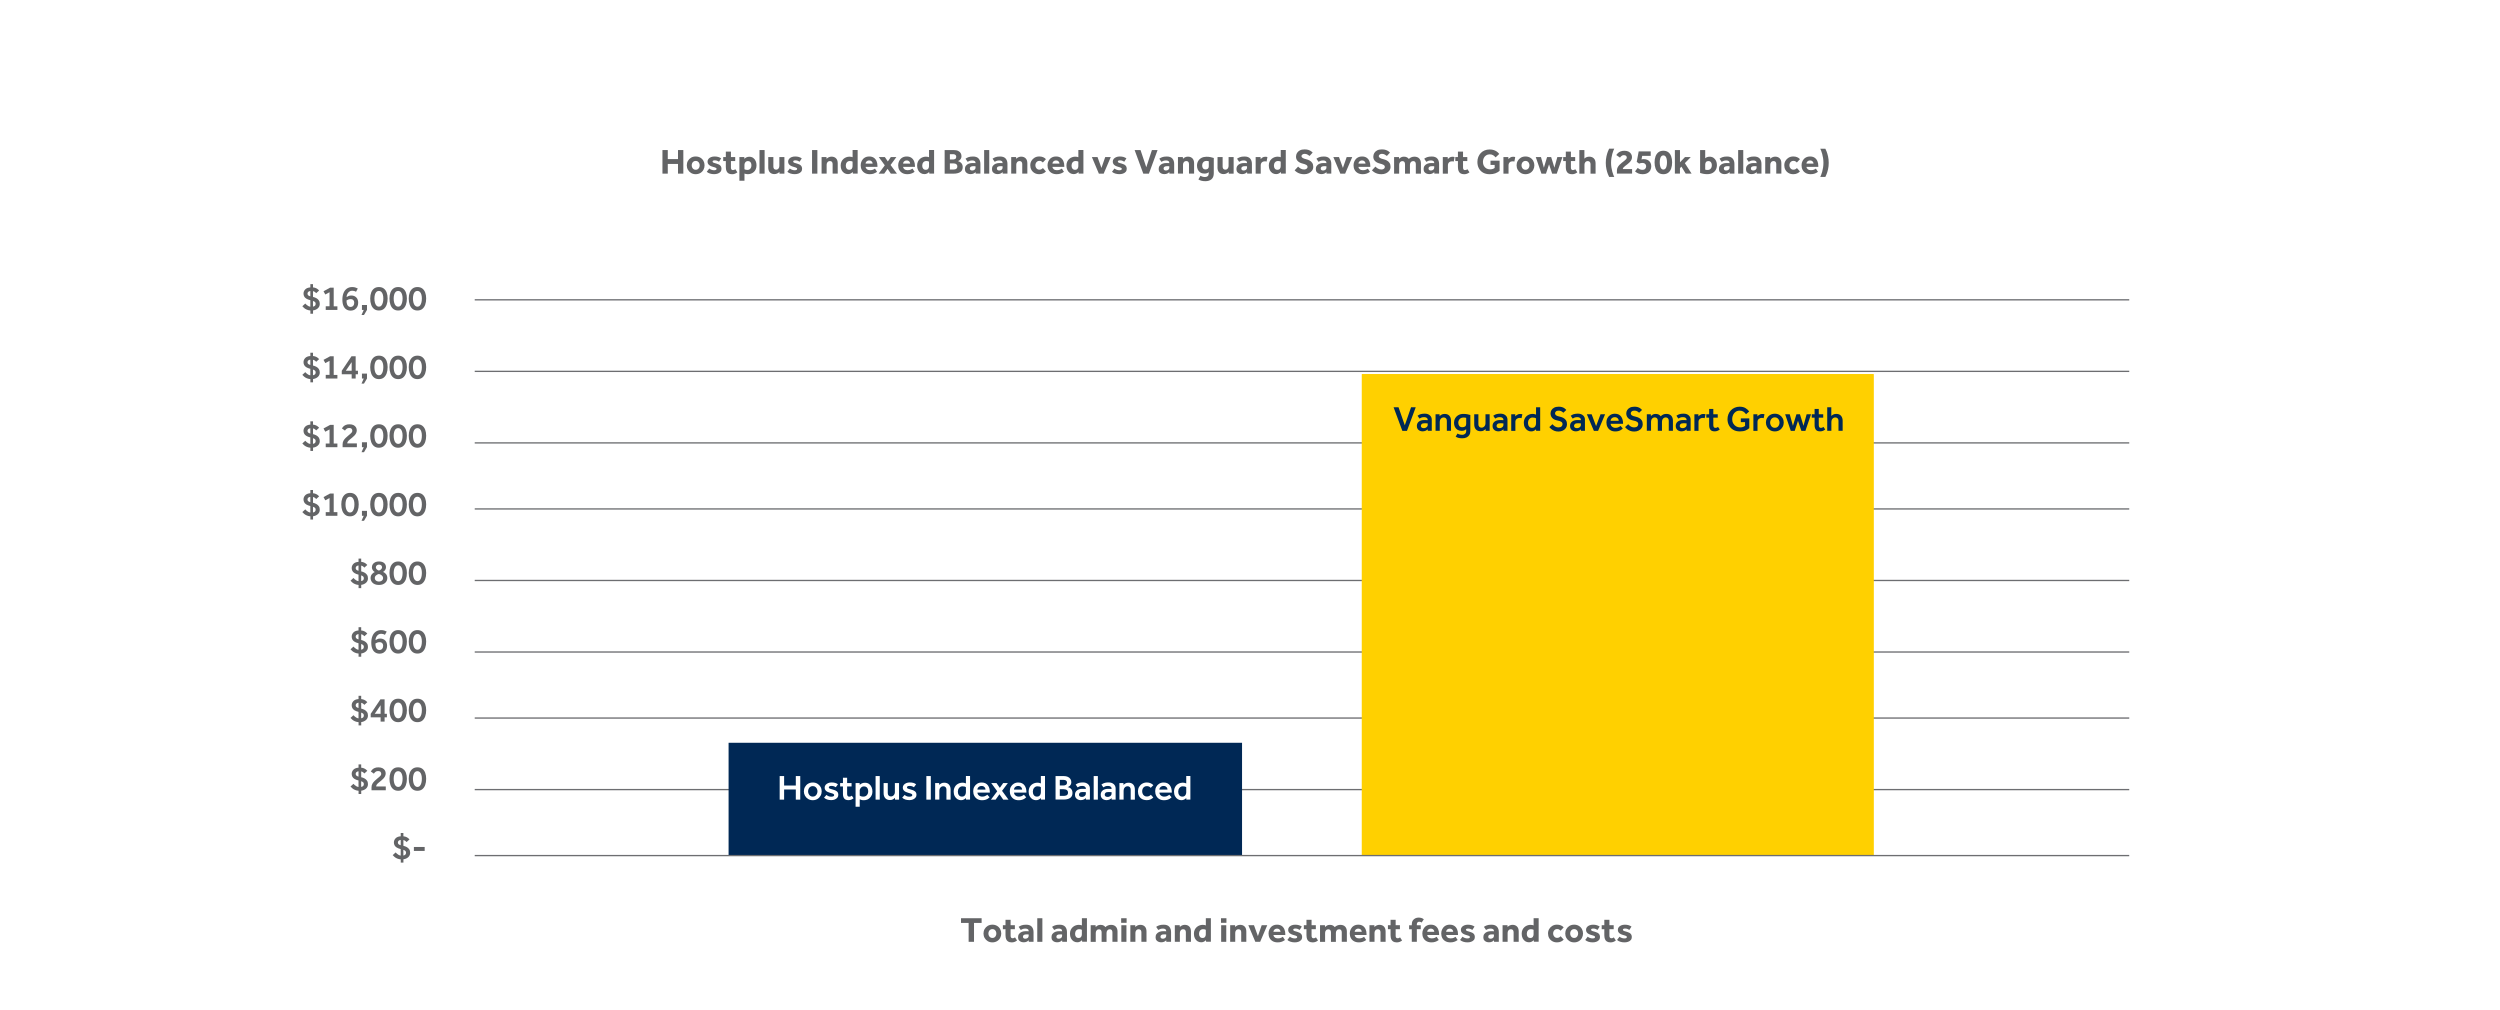 <?xml version="1.0" encoding="UTF-8"?><svg xmlns="http://www.w3.org/2000/svg" xmlns:xlink="http://www.w3.org/1999/xlink" viewBox="0 0 990 400"><defs><clipPath id="clippath-1"><rect x="539.3" y="148.15" width="202.64" height="190.66" fill="#ffd000"/></clipPath></defs><g id="Background"><rect x="0" y="0" width="990" height="400" fill="#fff"/></g><g id="Graph"><path d="m187.99,118.73h655.19m-655.19,28.33h655.19m-655.19,28.33h655.19m-655.19,26.15h655.19m-655.19,28.33h655.19m-655.19,28.33h655.19m-655.19,26.15h655.19m-655.19,28.33h655.19" fill="none" stroke="#6d6e71" stroke-miterlimit="10" stroke-width=".53"/><rect x="288.52" y="294.14" width="203.33" height="44.67" fill="#002855"/><g><rect x="539.3" y="148.15" width="202.64" height="190.66" fill="#ffd000"/><g clip-path="url(#clippath-1)"><rect x="186.85" y="117.82" width="657.46" height="220.99" fill="#ffd000"/></g></g><line x1="187.99" y1="338.81" x2="843.17" y2="338.81" fill="none" stroke="#6d6e71" stroke-miterlimit="10" stroke-width=".53"/></g><g id="Outlines"><g><path d="m119.71,121.28l1.18-1.08c.14.15.3.31.49.49.19.18.41.34.66.48s.54.24.85.29v-2.58c-.68-.17-1.22-.38-1.62-.64-.4-.26-.68-.56-.84-.9-.16-.34-.24-.7-.24-1.08,0-.62.22-1.17.67-1.64.44-.47,1.12-.74,2.04-.81v-1.29h1.05v1.29c.52.06.95.17,1.27.34s.58.34.77.52c.19.18.31.3.38.38l-1.16,1.05c-.07-.08-.2-.22-.41-.4-.21-.18-.49-.32-.85-.41v2.3c.47.1.9.26,1.31.48.41.22.73.51.99.88s.38.83.38,1.4c0,.69-.25,1.27-.75,1.73-.5.46-1.14.74-1.92.85v1.3h-1.05v-1.27c-.53-.05-1.01-.16-1.42-.34-.42-.18-.77-.39-1.06-.64-.29-.24-.52-.47-.7-.69Zm3.18-3.93v-2.11c-.4.06-.69.18-.86.37-.17.19-.26.41-.26.67s.08.47.24.64c.16.16.45.31.88.44Zm1.05,1.83v2.25c.37-.07.64-.19.81-.38s.25-.44.25-.76c0-.24-.07-.45-.21-.63-.14-.18-.42-.34-.85-.49Z" fill="#636466"/><path d="m128.99,122.73v-1.44h1.51v-5.57l-1.69.9-.69-1.29,2.59-1.41h1.44v7.38h1.46v1.44h-4.62Z" fill="#636466"/><path d="m141.69,114.25l-.71,1.3c-.21-.14-.46-.25-.72-.32-.27-.07-.53-.11-.79-.11-.44,0-.83.12-1.16.37-.34.25-.6.56-.78.95-.19.38-.28.78-.28,1.2.21-.12.45-.25.74-.4.29-.14.66-.22,1.11-.22.81,0,1.47.25,1.98.76s.76,1.21.76,2.13c0,.55-.11,1.06-.34,1.53-.23.47-.57.84-1.02,1.13-.45.28-1,.43-1.65.43-.62,0-1.17-.15-1.66-.46-.49-.3-.88-.77-1.16-1.41-.28-.64-.43-1.46-.43-2.47s.15-1.84.44-2.59.73-1.33,1.32-1.76c.58-.42,1.3-.64,2.15-.64.52,0,.98.07,1.36.22s.67.27.85.37Zm-4.47,4.72c0,.65.07,1.17.22,1.55s.34.64.58.8.51.23.8.23c.44,0,.79-.16,1.06-.47.27-.31.4-.72.4-1.22,0-.43-.12-.77-.37-1.03-.25-.26-.57-.38-.97-.38s-.77.06-1.04.18c-.28.12-.5.24-.67.35Z" fill="#636466"/><path d="m143.16,124.74l.88-2h-.71v-1.95h2v1.92l-1.19,2.03h-.98Z" fill="#636466"/><path d="m150.04,122.96c-.76,0-1.39-.2-1.9-.6s-.9-.96-1.15-1.67c-.26-.71-.39-1.54-.39-2.47s.13-1.71.39-2.39c.26-.68.65-1.21,1.16-1.59s1.15-.57,1.9-.57,1.4.19,1.91.57.89.91,1.15,1.59c.26.68.39,1.48.39,2.39s-.13,1.76-.39,2.47-.65,1.27-1.15,1.67c-.51.4-1.15.6-1.91.6Zm.01-1.51c.39,0,.72-.14.97-.43.26-.28.45-.67.58-1.16s.2-1.04.2-1.64-.06-1.11-.2-1.57-.33-.81-.59-1.07c-.26-.26-.59-.38-.98-.38s-.71.13-.97.38c-.26.26-.46.61-.59,1.07s-.2.98-.2,1.57.06,1.15.2,1.64.33.88.6,1.16c.27.29.59.43.97.43Z" fill="#636466"/><path d="m157.67,122.96c-.76,0-1.39-.2-1.9-.6s-.9-.96-1.15-1.67c-.26-.71-.39-1.54-.39-2.47s.13-1.71.39-2.39c.26-.68.65-1.21,1.16-1.59s1.15-.57,1.9-.57,1.4.19,1.91.57.89.91,1.15,1.59c.26.68.39,1.48.39,2.39s-.13,1.76-.39,2.47-.65,1.27-1.15,1.67c-.51.4-1.15.6-1.91.6Zm.01-1.51c.39,0,.72-.14.97-.43.26-.28.45-.67.58-1.16s.2-1.04.2-1.64-.06-1.11-.2-1.57-.33-.81-.59-1.07c-.26-.26-.59-.38-.98-.38s-.71.13-.97.38c-.26.26-.46.61-.59,1.07s-.2.98-.2,1.57.06,1.15.2,1.64.33.88.6,1.16c.27.29.59.43.97.43Z" fill="#636466"/><path d="m165.3,122.96c-.76,0-1.39-.2-1.9-.6s-.9-.96-1.15-1.67c-.26-.71-.39-1.54-.39-2.47s.13-1.71.39-2.39c.26-.68.65-1.21,1.16-1.59s1.15-.57,1.9-.57,1.4.19,1.91.57.89.91,1.15,1.59c.26.68.39,1.48.39,2.39s-.13,1.76-.39,2.47-.65,1.27-1.15,1.67c-.51.4-1.15.6-1.91.6Zm.01-1.51c.39,0,.72-.14.97-.43.26-.28.45-.67.58-1.16s.2-1.04.2-1.64-.06-1.11-.2-1.57-.33-.81-.59-1.07c-.26-.26-.59-.38-.98-.38s-.71.13-.97.38c-.26.26-.46.61-.59,1.07s-.2.98-.2,1.57.06,1.15.2,1.64.33.88.6,1.16c.27.29.59.43.97.43Z" fill="#636466"/></g><g><path d="m119.71,148.45l1.18-1.08c.14.15.3.31.49.49.19.18.41.34.66.48.25.15.54.24.85.29v-2.58c-.68-.17-1.22-.38-1.62-.64-.4-.26-.68-.56-.84-.9-.16-.34-.24-.69-.24-1.08,0-.63.22-1.17.67-1.64.44-.47,1.12-.74,2.04-.81v-1.29h1.05v1.29c.52.06.95.17,1.27.34s.58.34.77.52c.19.18.31.3.38.38l-1.16,1.05c-.07-.08-.2-.22-.41-.4s-.49-.32-.85-.41v2.3c.47.1.9.26,1.31.48.41.22.73.51.99.88.25.36.38.83.38,1.4,0,.69-.25,1.27-.75,1.73-.5.46-1.14.74-1.92.85v1.3h-1.05v-1.27c-.53-.05-1.01-.16-1.42-.34-.42-.18-.77-.39-1.06-.64-.29-.24-.52-.47-.7-.69Zm3.18-3.93v-2.11c-.4.06-.69.18-.86.37-.17.19-.26.41-.26.67s.08.47.24.64.45.31.88.44Zm1.05,1.83v2.25c.37-.07.64-.19.81-.38.17-.19.25-.44.25-.76,0-.24-.07-.45-.21-.63-.14-.18-.42-.34-.85-.49Z" fill="#636466"/><path d="m128.99,149.9v-1.44h1.51v-5.57l-1.69.9-.69-1.29,2.59-1.41h1.44v7.38h1.46v1.44h-4.62Z" fill="#636466"/><path d="m135.34,148.21v-1.39l3.85-5.74h1.65v5.73h.91v1.4h-.91v1.69h-1.58v-1.69h-3.92Zm1.6-1.4h2.32v-3.4l-2.32,3.4Z" fill="#636466"/><path d="m143.16,151.91l.88-2h-.71v-1.95h2v1.92l-1.19,2.03h-.98Z" fill="#636466"/><path d="m150.04,150.13c-.76,0-1.39-.2-1.9-.6-.51-.4-.9-.96-1.15-1.67-.26-.71-.39-1.54-.39-2.47s.13-1.71.39-2.39.65-1.21,1.16-1.59,1.15-.57,1.9-.57,1.4.19,1.91.57.89.91,1.15,1.59.39,1.48.39,2.39-.13,1.76-.39,2.47c-.26.71-.65,1.27-1.15,1.67-.51.4-1.15.6-1.91.6Zm.01-1.51c.39,0,.72-.14.97-.43.26-.29.45-.67.58-1.16.13-.49.2-1.04.2-1.65s-.06-1.11-.2-1.57c-.13-.46-.33-.81-.59-1.07-.26-.26-.59-.38-.98-.38s-.71.13-.97.38-.46.61-.59,1.07c-.13.46-.2.98-.2,1.57s.06,1.16.2,1.65c.13.49.33.88.6,1.16.27.28.59.43.97.43Z" fill="#636466"/><path d="m157.67,150.13c-.76,0-1.39-.2-1.9-.6-.51-.4-.9-.96-1.15-1.67-.26-.71-.39-1.54-.39-2.47s.13-1.71.39-2.39.65-1.21,1.16-1.59,1.15-.57,1.9-.57,1.4.19,1.91.57.89.91,1.15,1.59.39,1.48.39,2.39-.13,1.76-.39,2.47c-.26.71-.65,1.27-1.15,1.67-.51.4-1.15.6-1.91.6Zm.01-1.51c.39,0,.72-.14.97-.43.26-.29.45-.67.58-1.16.13-.49.2-1.04.2-1.65s-.06-1.11-.2-1.57c-.13-.46-.33-.81-.59-1.07-.26-.26-.59-.38-.98-.38s-.71.13-.97.38-.46.61-.59,1.07c-.13.46-.2.98-.2,1.57s.06,1.16.2,1.65c.13.49.33.88.6,1.16.27.28.59.43.97.43Z" fill="#636466"/><path d="m165.3,150.13c-.76,0-1.39-.2-1.9-.6-.51-.4-.9-.96-1.15-1.67-.26-.71-.39-1.54-.39-2.47s.13-1.71.39-2.39.65-1.21,1.16-1.59,1.15-.57,1.9-.57,1.4.19,1.91.57.89.91,1.15,1.59.39,1.48.39,2.39-.13,1.76-.39,2.47c-.26.71-.65,1.27-1.15,1.67-.51.4-1.15.6-1.91.6Zm.01-1.51c.39,0,.72-.14.97-.43.26-.29.45-.67.58-1.16.13-.49.2-1.04.2-1.65s-.06-1.11-.2-1.57c-.13-.46-.33-.81-.59-1.07-.26-.26-.59-.38-.98-.38s-.71.13-.97.38-.46.61-.59,1.07c-.13.46-.2.98-.2,1.57s.06,1.16.2,1.65c.13.49.33.88.6,1.16.27.28.59.43.97.43Z" fill="#636466"/></g><g><path d="m119.71,175.62l1.18-1.08c.14.15.3.31.49.49.19.18.41.34.66.48.25.15.54.24.85.29v-2.58c-.68-.17-1.22-.38-1.62-.64-.4-.26-.68-.56-.84-.9-.16-.34-.24-.69-.24-1.08,0-.63.22-1.17.67-1.64.44-.47,1.12-.74,2.04-.81v-1.29h1.05v1.29c.52.06.95.17,1.27.34s.58.34.77.52c.19.18.31.3.38.38l-1.16,1.05c-.07-.08-.2-.22-.41-.4s-.49-.32-.85-.41v2.3c.47.1.9.26,1.31.48.41.22.73.51.99.88.25.36.38.83.38,1.4,0,.69-.25,1.27-.75,1.73-.5.46-1.14.74-1.92.85v1.3h-1.05v-1.27c-.53-.05-1.01-.16-1.42-.34-.42-.18-.77-.39-1.06-.64-.29-.24-.52-.47-.7-.69Zm3.18-3.93v-2.11c-.4.06-.69.18-.86.37-.17.19-.26.41-.26.67s.08.47.24.64.45.31.88.44Zm1.05,1.83v2.25c.37-.07.64-.19.81-.38.17-.19.25-.44.25-.76,0-.24-.07-.45-.21-.63-.14-.18-.42-.34-.85-.49Z" fill="#636466"/><path d="m128.99,177.07v-1.44h1.51v-5.57l-1.69.9-.69-1.29,2.59-1.41h1.44v7.38h1.46v1.44h-4.62Z" fill="#636466"/><path d="m135.67,177.07v-1.11c0-.54.11-1.01.34-1.42.23-.41.51-.77.85-1.1.34-.33.68-.63,1.03-.92.35-.3.64-.55.88-.74.24-.2.43-.39.55-.57s.19-.41.19-.67-.09-.49-.27-.72c-.18-.23-.51-.34-.99-.34-.43,0-.77.12-1.04.35s-.46.46-.6.69l-1.23-.88c.15-.25.35-.5.6-.75s.58-.46.97-.62c.4-.17.88-.25,1.44-.25.67,0,1.22.12,1.65.35.42.23.74.53.94.89s.3.74.3,1.14-.09.8-.26,1.14-.39.65-.67.94c-.27.29-.56.55-.87.8-.36.3-.69.57-.99.81-.29.24-.53.47-.71.71s-.27.5-.27.8h3.81v1.5h-5.67Z" fill="#636466"/><path d="m143.16,179.08l.88-2h-.71v-1.95h2v1.92l-1.19,2.03h-.98Z" fill="#636466"/><path d="m150.04,177.3c-.76,0-1.39-.2-1.9-.6-.51-.4-.9-.96-1.15-1.67-.26-.71-.39-1.54-.39-2.47s.13-1.71.39-2.39.65-1.21,1.16-1.59,1.15-.57,1.9-.57,1.4.19,1.91.57.89.91,1.15,1.59.39,1.48.39,2.39-.13,1.76-.39,2.47c-.26.71-.65,1.27-1.15,1.67-.51.4-1.15.6-1.91.6Zm.01-1.51c.39,0,.72-.14.97-.43.26-.29.45-.67.58-1.16.13-.49.2-1.04.2-1.65s-.06-1.11-.2-1.57c-.13-.46-.33-.81-.59-1.07-.26-.26-.59-.38-.98-.38s-.71.13-.97.38-.46.61-.59,1.07c-.13.46-.2.98-.2,1.57s.06,1.16.2,1.65c.13.49.33.88.6,1.16.27.28.59.43.97.43Z" fill="#636466"/><path d="m157.67,177.3c-.76,0-1.39-.2-1.9-.6-.51-.4-.9-.96-1.15-1.67-.26-.71-.39-1.54-.39-2.47s.13-1.71.39-2.39.65-1.21,1.16-1.59,1.15-.57,1.9-.57,1.4.19,1.91.57.89.91,1.15,1.59.39,1.48.39,2.39-.13,1.76-.39,2.47c-.26.71-.65,1.27-1.15,1.67-.51.4-1.15.6-1.91.6Zm.01-1.51c.39,0,.72-.14.97-.43.26-.29.45-.67.58-1.16.13-.49.2-1.04.2-1.65s-.06-1.11-.2-1.57c-.13-.46-.33-.81-.59-1.07-.26-.26-.59-.38-.98-.38s-.71.13-.97.38-.46.61-.59,1.07c-.13.46-.2.98-.2,1.57s.06,1.16.2,1.65c.13.49.33.88.6,1.16.27.28.59.43.97.43Z" fill="#636466"/><path d="m165.3,177.3c-.76,0-1.39-.2-1.9-.6-.51-.4-.9-.96-1.15-1.67-.26-.71-.39-1.54-.39-2.47s.13-1.71.39-2.39.65-1.21,1.16-1.59,1.15-.57,1.9-.57,1.4.19,1.91.57.89.91,1.15,1.59.39,1.48.39,2.39-.13,1.76-.39,2.47c-.26.71-.65,1.27-1.15,1.67-.51.4-1.15.6-1.91.6Zm.01-1.51c.39,0,.72-.14.97-.43.26-.29.45-.67.58-1.16.13-.49.2-1.04.2-1.65s-.06-1.11-.2-1.57c-.13-.46-.33-.81-.59-1.07-.26-.26-.59-.38-.98-.38s-.71.13-.97.38-.46.61-.59,1.07c-.13.46-.2.98-.2,1.57s.06,1.16.2,1.65c.13.49.33.88.6,1.16.27.28.59.43.97.43Z" fill="#636466"/></g><g><path d="m119.71,202.79l1.18-1.08c.14.15.3.31.49.49.19.18.41.34.66.48.25.14.54.24.85.29v-2.58c-.68-.17-1.22-.38-1.62-.64-.4-.26-.68-.56-.84-.9-.16-.34-.24-.7-.24-1.08,0-.62.22-1.17.67-1.64.44-.47,1.12-.74,2.04-.81v-1.29h1.05v1.29c.52.06.95.17,1.27.34s.58.34.77.52c.19.18.31.3.38.38l-1.16,1.05c-.07-.08-.2-.22-.41-.4-.21-.18-.49-.32-.85-.41v2.3c.47.1.9.26,1.31.48.41.22.73.51.99.88s.38.83.38,1.4c0,.69-.25,1.27-.75,1.73-.5.46-1.14.74-1.92.85v1.3h-1.05v-1.27c-.53-.05-1.01-.16-1.42-.34-.42-.18-.77-.39-1.06-.64-.29-.24-.52-.47-.7-.69Zm3.18-3.93v-2.11c-.4.06-.69.18-.86.37-.17.19-.26.41-.26.67s.08.47.24.64.45.31.88.44Zm1.05,1.83v2.25c.37-.07.64-.19.81-.38s.25-.44.25-.76c0-.24-.07-.45-.21-.63-.14-.18-.42-.34-.85-.49Z" fill="#636466"/><path d="m128.99,204.24v-1.44h1.51v-5.57l-1.69.9-.69-1.29,2.59-1.41h1.44v7.38h1.46v1.44h-4.62Z" fill="#636466"/><path d="m138.59,204.47c-.76,0-1.39-.2-1.9-.6s-.9-.96-1.15-1.67c-.26-.71-.39-1.54-.39-2.47s.13-1.71.39-2.39.65-1.21,1.16-1.59,1.15-.57,1.9-.57,1.4.19,1.91.57.89.91,1.15,1.59.39,1.48.39,2.39-.13,1.76-.39,2.47-.65,1.27-1.15,1.67c-.51.4-1.15.6-1.91.6Zm.01-1.51c.39,0,.72-.14.97-.43.26-.29.45-.67.58-1.16s.2-1.04.2-1.65-.06-1.11-.2-1.57-.33-.81-.59-1.07c-.26-.26-.59-.38-.98-.38s-.71.13-.97.38-.46.61-.59,1.07-.2.98-.2,1.57.06,1.16.2,1.65.33.88.6,1.16c.27.28.59.43.97.43Z" fill="#636466"/><path d="m143.16,206.25l.88-2h-.71v-1.95h2v1.92l-1.19,2.03h-.98Z" fill="#636466"/><path d="m150.04,204.47c-.76,0-1.39-.2-1.9-.6s-.9-.96-1.15-1.67c-.26-.71-.39-1.54-.39-2.47s.13-1.71.39-2.39.65-1.21,1.16-1.59,1.15-.57,1.9-.57,1.4.19,1.91.57.89.91,1.15,1.59.39,1.48.39,2.39-.13,1.76-.39,2.47-.65,1.27-1.15,1.67c-.51.4-1.15.6-1.91.6Zm.01-1.51c.39,0,.72-.14.97-.43.26-.29.45-.67.58-1.16s.2-1.04.2-1.65-.06-1.11-.2-1.57-.33-.81-.59-1.07c-.26-.26-.59-.38-.98-.38s-.71.13-.97.38-.46.61-.59,1.07-.2.98-.2,1.57.06,1.16.2,1.65.33.88.6,1.16c.27.28.59.43.97.43Z" fill="#636466"/><path d="m157.67,204.47c-.76,0-1.39-.2-1.9-.6s-.9-.96-1.15-1.67c-.26-.71-.39-1.54-.39-2.47s.13-1.71.39-2.39.65-1.21,1.16-1.59,1.15-.57,1.9-.57,1.4.19,1.91.57.89.91,1.15,1.59.39,1.48.39,2.39-.13,1.76-.39,2.47-.65,1.27-1.15,1.67c-.51.4-1.15.6-1.91.6Zm.01-1.51c.39,0,.72-.14.97-.43.26-.29.45-.67.58-1.16s.2-1.04.2-1.65-.06-1.11-.2-1.57-.33-.81-.59-1.07c-.26-.26-.59-.38-.98-.38s-.71.13-.97.38-.46.61-.59,1.07-.2.98-.2,1.57.06,1.16.2,1.65.33.88.6,1.16c.27.28.59.43.97.43Z" fill="#636466"/><path d="m165.3,204.47c-.76,0-1.39-.2-1.9-.6s-.9-.96-1.15-1.67c-.26-.71-.39-1.54-.39-2.47s.13-1.71.39-2.39.65-1.21,1.16-1.59,1.15-.57,1.9-.57,1.4.19,1.91.57.89.91,1.15,1.59.39,1.48.39,2.39-.13,1.76-.39,2.47-.65,1.27-1.15,1.67c-.51.4-1.15.6-1.91.6Zm.01-1.51c.39,0,.72-.14.97-.43.26-.29.45-.67.58-1.16s.2-1.04.2-1.65-.06-1.11-.2-1.57-.33-.81-.59-1.07c-.26-.26-.59-.38-.98-.38s-.71.13-.97.38-.46.61-.59,1.07-.2.98-.2,1.57.06,1.16.2,1.65.33.88.6,1.16c.27.28.59.43.97.43Z" fill="#636466"/></g><g><path d="m138.79,229.96l1.18-1.08c.14.15.3.31.49.49.19.18.41.34.66.48.25.14.54.24.85.29v-2.58c-.68-.17-1.22-.38-1.62-.64-.4-.26-.68-.56-.84-.9-.16-.34-.24-.7-.24-1.08,0-.62.22-1.17.67-1.64.44-.47,1.12-.74,2.04-.81v-1.29h1.05v1.29c.52.06.95.17,1.27.34s.58.34.77.52c.19.18.31.3.38.38l-1.16,1.05c-.07-.08-.2-.22-.41-.4-.21-.18-.49-.32-.85-.41v2.3c.47.1.9.26,1.31.48.41.22.73.51.99.88s.38.83.38,1.4c0,.69-.25,1.27-.75,1.73-.5.46-1.14.74-1.92.85v1.3h-1.05v-1.27c-.53-.05-1.01-.16-1.42-.34-.42-.18-.77-.39-1.06-.64-.29-.24-.52-.47-.7-.69Zm3.18-3.93v-2.11c-.4.06-.69.18-.86.37-.17.19-.26.41-.26.67s.08.47.24.64.45.31.88.44Zm1.05,1.83v2.25c.37-.07.64-.19.81-.38s.25-.44.25-.76c0-.24-.07-.45-.21-.63-.14-.18-.42-.34-.85-.49Z" fill="#636466"/><path d="m148.38,226.52c-.29-.17-.55-.42-.77-.75s-.34-.7-.34-1.1c0-.47.12-.87.35-1.22.23-.35.56-.62.98-.82.42-.2.9-.29,1.46-.29.92,0,1.61.21,2.08.64.47.42.71.97.71,1.63,0,.43-.12.81-.35,1.13s-.5.57-.8.73c.52.22.93.54,1.23.96s.45.91.45,1.48c0,.3-.06.61-.18.93-.12.32-.31.62-.58.89-.27.27-.61.49-1.03.66s-.93.25-1.53.25-1.12-.08-1.54-.25c-.42-.16-.76-.38-1.02-.65-.26-.27-.45-.57-.57-.88-.12-.32-.18-.63-.18-.92,0-.57.15-1.06.46-1.48s.7-.73,1.18-.93Zm1.65.78c-.43.09-.81.28-1.13.57-.32.28-.48.63-.48,1.03,0,.33.08.59.25.8s.38.35.63.45c.25.09.5.14.76.14s.5-.05.76-.14c.25-.09.46-.24.63-.45s.25-.47.25-.8c0-.27-.08-.51-.24-.73-.16-.21-.36-.4-.62-.55-.25-.15-.52-.26-.81-.32Zm.03-1.36c.37-.1.67-.28.9-.53.22-.25.34-.51.34-.77,0-.31-.11-.56-.34-.76-.23-.2-.52-.3-.89-.3-.35,0-.64.1-.88.31-.24.21-.36.47-.36.8,0,.24.11.49.34.74.22.25.52.42.9.53Z" fill="#636466"/><path d="m157.67,231.64c-.76,0-1.39-.2-1.9-.6s-.9-.96-1.15-1.67c-.26-.71-.39-1.54-.39-2.47s.13-1.71.39-2.39.65-1.21,1.16-1.59,1.15-.57,1.9-.57,1.4.19,1.91.57.89.91,1.15,1.59.39,1.48.39,2.39-.13,1.76-.39,2.47-.65,1.27-1.15,1.67c-.51.4-1.15.6-1.91.6Zm.01-1.51c.39,0,.72-.14.97-.43.26-.29.45-.67.58-1.16s.2-1.04.2-1.65-.06-1.11-.2-1.57-.33-.81-.59-1.07c-.26-.26-.59-.38-.98-.38s-.71.13-.97.38-.46.61-.59,1.07-.2.98-.2,1.57.06,1.16.2,1.65.33.88.6,1.16c.27.28.59.43.97.43Z" fill="#636466"/><path d="m165.3,231.64c-.76,0-1.39-.2-1.9-.6s-.9-.96-1.15-1.67c-.26-.71-.39-1.54-.39-2.47s.13-1.71.39-2.39.65-1.21,1.16-1.59,1.15-.57,1.9-.57,1.4.19,1.91.57.89.91,1.15,1.59.39,1.48.39,2.39-.13,1.76-.39,2.47-.65,1.27-1.15,1.67c-.51.4-1.15.6-1.91.6Zm.01-1.51c.39,0,.72-.14.97-.43.26-.29.45-.67.58-1.16s.2-1.04.2-1.65-.06-1.11-.2-1.57-.33-.81-.59-1.07c-.26-.26-.59-.38-.98-.38s-.71.13-.97.38-.46.61-.59,1.07-.2.98-.2,1.57.06,1.16.2,1.65.33.88.6,1.16c.27.28.59.43.97.43Z" fill="#636466"/></g><g><path d="m138.79,257.13l1.18-1.08c.14.15.3.31.49.49.19.18.41.34.66.48.25.14.54.24.85.29v-2.58c-.68-.17-1.22-.38-1.62-.64-.4-.26-.68-.56-.84-.9-.16-.34-.24-.7-.24-1.08,0-.62.22-1.17.67-1.64.44-.47,1.12-.74,2.04-.81v-1.29h1.05v1.29c.52.06.95.17,1.27.34s.58.34.77.52c.19.18.31.3.38.38l-1.16,1.05c-.07-.08-.2-.22-.41-.4-.21-.18-.49-.32-.85-.41v2.3c.47.1.9.26,1.31.48.41.22.73.51.99.88s.38.83.38,1.4c0,.69-.25,1.27-.75,1.73-.5.46-1.14.74-1.92.85v1.3h-1.05v-1.27c-.53-.05-1.01-.16-1.42-.34-.42-.18-.77-.39-1.06-.64-.29-.24-.52-.47-.7-.69Zm3.18-3.93v-2.11c-.4.06-.69.18-.86.37-.17.19-.26.41-.26.67s.08.47.24.64.45.31.88.44Zm1.05,1.83v2.25c.37-.07.64-.19.81-.38s.25-.44.25-.76c0-.24-.07-.45-.21-.63-.14-.18-.42-.34-.85-.49Z" fill="#636466"/><path d="m153.14,250.1l-.71,1.3c-.21-.14-.46-.25-.72-.32-.27-.07-.53-.11-.79-.11-.44,0-.83.12-1.16.37s-.6.56-.78.95c-.19.38-.28.78-.28,1.2.21-.12.45-.25.74-.4s.66-.22,1.11-.22c.81,0,1.47.25,1.98.76s.76,1.21.76,2.13c0,.55-.11,1.06-.34,1.53-.23.47-.57.84-1.02,1.13-.45.28-1,.43-1.65.43-.62,0-1.17-.15-1.66-.46-.49-.3-.88-.77-1.16-1.41-.28-.64-.43-1.46-.43-2.47s.15-1.84.44-2.59c.29-.75.73-1.33,1.32-1.76.58-.42,1.3-.64,2.15-.64.52,0,.98.07,1.36.22.38.15.67.27.85.37Zm-4.47,4.72c0,.65.07,1.17.22,1.55s.34.64.58.8.51.23.8.23c.44,0,.79-.16,1.06-.47.27-.31.4-.72.4-1.22,0-.43-.12-.77-.37-1.03-.25-.26-.57-.38-.97-.38s-.77.06-1.04.18c-.28.12-.5.24-.67.35Z" fill="#636466"/><path d="m157.67,258.81c-.76,0-1.39-.2-1.9-.6s-.9-.96-1.15-1.67c-.26-.71-.39-1.54-.39-2.47s.13-1.71.39-2.39.65-1.21,1.16-1.59,1.15-.57,1.9-.57,1.4.19,1.91.57.89.91,1.15,1.59.39,1.48.39,2.39-.13,1.76-.39,2.47-.65,1.27-1.15,1.67c-.51.4-1.15.6-1.91.6Zm.01-1.51c.39,0,.72-.14.97-.43.26-.29.45-.67.58-1.16s.2-1.04.2-1.65-.06-1.11-.2-1.57-.33-.81-.59-1.07c-.26-.26-.59-.38-.98-.38s-.71.13-.97.38-.46.61-.59,1.07-.2.98-.2,1.57.06,1.16.2,1.65.33.88.6,1.16c.27.28.59.43.97.43Z" fill="#636466"/><path d="m165.3,258.81c-.76,0-1.39-.2-1.9-.6s-.9-.96-1.15-1.67c-.26-.71-.39-1.54-.39-2.47s.13-1.71.39-2.39.65-1.21,1.16-1.59,1.15-.57,1.9-.57,1.4.19,1.91.57.89.91,1.15,1.59.39,1.48.39,2.39-.13,1.76-.39,2.47-.65,1.27-1.15,1.67c-.51.4-1.15.6-1.91.6Zm.01-1.51c.39,0,.72-.14.97-.43.26-.29.45-.67.58-1.16s.2-1.04.2-1.65-.06-1.11-.2-1.57-.33-.81-.59-1.07c-.26-.26-.59-.38-.98-.38s-.71.13-.97.38-.46.61-.59,1.07-.2.98-.2,1.57.06,1.16.2,1.65.33.88.6,1.16c.27.28.59.43.97.43Z" fill="#636466"/></g><g><path d="m138.79,284.3l1.18-1.08c.14.15.3.31.49.49.19.18.41.34.66.48.25.14.54.24.85.29v-2.58c-.68-.17-1.22-.38-1.62-.64-.4-.26-.68-.56-.84-.9-.16-.34-.24-.7-.24-1.08,0-.62.22-1.17.67-1.64.44-.47,1.12-.74,2.04-.81v-1.29h1.05v1.29c.52.06.95.17,1.27.34s.58.34.77.52c.19.18.31.3.38.38l-1.16,1.05c-.07-.08-.2-.22-.41-.4-.21-.18-.49-.32-.85-.41v2.3c.47.1.9.26,1.31.48.41.22.73.51.99.88s.38.83.38,1.4c0,.69-.25,1.27-.75,1.73-.5.46-1.14.74-1.92.85v1.3h-1.05v-1.27c-.53-.05-1.01-.16-1.42-.34-.42-.18-.77-.39-1.06-.64-.29-.24-.52-.47-.7-.69Zm3.18-3.93v-2.11c-.4.06-.69.18-.86.37-.17.19-.26.41-.26.67s.08.47.24.64.45.31.88.44Zm1.05,1.83v2.25c.37-.07.64-.19.81-.38s.25-.44.25-.76c0-.24-.07-.45-.21-.63-.14-.18-.42-.34-.85-.49Z" fill="#636466"/><path d="m146.8,284.06v-1.39l3.85-5.74h1.65v5.73h.91v1.4h-.91v1.69h-1.58v-1.69h-3.92Zm1.6-1.4h2.32v-3.4l-2.32,3.4Z" fill="#636466"/><path d="m157.67,285.98c-.76,0-1.39-.2-1.9-.6s-.9-.96-1.15-1.67c-.26-.71-.39-1.54-.39-2.47s.13-1.71.39-2.39.65-1.21,1.16-1.59,1.15-.57,1.9-.57,1.4.19,1.91.57.89.91,1.15,1.59.39,1.48.39,2.39-.13,1.76-.39,2.47-.65,1.27-1.15,1.67c-.51.4-1.15.6-1.91.6Zm.01-1.51c.39,0,.72-.14.97-.43.26-.29.45-.67.58-1.16s.2-1.04.2-1.65-.06-1.11-.2-1.57-.33-.81-.59-1.07c-.26-.26-.59-.38-.98-.38s-.71.13-.97.38-.46.61-.59,1.07-.2.98-.2,1.57.06,1.16.2,1.65.33.88.6,1.16c.27.28.59.43.97.43Z" fill="#636466"/><path d="m165.3,285.98c-.76,0-1.39-.2-1.9-.6s-.9-.96-1.15-1.67c-.26-.71-.39-1.54-.39-2.47s.13-1.71.39-2.39.65-1.21,1.16-1.59,1.15-.57,1.9-.57,1.4.19,1.91.57.89.91,1.15,1.59.39,1.48.39,2.39-.13,1.76-.39,2.47-.65,1.27-1.15,1.67c-.51.4-1.15.6-1.91.6Zm.01-1.51c.39,0,.72-.14.97-.43.26-.29.45-.67.58-1.16s.2-1.04.2-1.65-.06-1.11-.2-1.57-.33-.81-.59-1.07c-.26-.26-.59-.38-.98-.38s-.71.13-.97.38-.46.61-.59,1.07-.2.98-.2,1.57.06,1.16.2,1.65.33.88.6,1.16c.27.28.59.43.97.43Z" fill="#636466"/></g><g><path d="m138.79,311.47l1.18-1.08c.14.15.3.31.49.49.19.18.41.34.66.48.25.14.54.24.85.29v-2.58c-.68-.17-1.22-.38-1.62-.64-.4-.26-.68-.56-.84-.9-.16-.34-.24-.7-.24-1.08,0-.62.22-1.17.67-1.64.44-.47,1.12-.74,2.04-.81v-1.29h1.05v1.29c.52.06.95.17,1.27.34s.58.34.77.52c.19.18.31.3.38.38l-1.16,1.05c-.07-.08-.2-.22-.41-.4-.21-.18-.49-.32-.85-.41v2.3c.47.1.9.26,1.31.48.41.22.73.51.99.88s.38.83.38,1.4c0,.69-.25,1.27-.75,1.73-.5.46-1.14.74-1.92.85v1.3h-1.05v-1.27c-.53-.05-1.01-.16-1.42-.34-.42-.18-.77-.39-1.06-.64-.29-.24-.52-.47-.7-.69Zm3.18-3.93v-2.11c-.4.06-.69.18-.86.37-.17.19-.26.41-.26.67s.08.47.24.64.45.31.88.44Zm1.05,1.83v2.25c.37-.07.64-.19.81-.38s.25-.44.25-.76c0-.24-.07-.45-.21-.63-.14-.18-.42-.34-.85-.49Z" fill="#636466"/><path d="m147.12,312.92v-1.11c0-.54.11-1.01.34-1.42.23-.41.51-.77.85-1.1.34-.33.68-.63,1.03-.92.35-.3.64-.55.88-.74.24-.2.43-.39.55-.57.13-.19.19-.41.19-.67s-.09-.49-.27-.72-.51-.34-.99-.34c-.43,0-.77.12-1.04.35s-.46.46-.6.69l-1.23-.88c.15-.25.35-.5.6-.75.25-.25.58-.46.97-.62.4-.17.88-.25,1.44-.25.67,0,1.22.12,1.65.35s.74.53.94.89.3.74.3,1.14-.09.8-.26,1.14-.39.65-.67.94c-.27.29-.56.55-.87.81-.36.3-.69.57-.99.8-.29.24-.53.47-.71.71s-.27.5-.27.8h3.81v1.5h-5.67Z" fill="#636466"/><path d="m157.67,313.15c-.76,0-1.39-.2-1.9-.6s-.9-.96-1.15-1.67c-.26-.71-.39-1.54-.39-2.47s.13-1.71.39-2.39.65-1.21,1.16-1.59,1.15-.57,1.9-.57,1.4.19,1.91.57.89.91,1.15,1.59.39,1.48.39,2.39-.13,1.76-.39,2.47-.65,1.27-1.15,1.67c-.51.4-1.15.6-1.91.6Zm.01-1.51c.39,0,.72-.14.97-.43.26-.29.45-.67.58-1.16s.2-1.04.2-1.65-.06-1.11-.2-1.57-.33-.81-.59-1.07c-.26-.26-.59-.38-.98-.38s-.71.13-.97.38-.46.61-.59,1.07-.2.98-.2,1.57.06,1.16.2,1.65.33.88.6,1.16c.27.28.59.43.97.43Z" fill="#636466"/><path d="m165.3,313.15c-.76,0-1.39-.2-1.9-.6s-.9-.96-1.15-1.67c-.26-.71-.39-1.54-.39-2.47s.13-1.71.39-2.39.65-1.21,1.16-1.59,1.15-.57,1.9-.57,1.4.19,1.91.57.89.91,1.15,1.59.39,1.48.39,2.39-.13,1.76-.39,2.47-.65,1.27-1.15,1.67c-.51.4-1.15.6-1.91.6Zm.01-1.51c.39,0,.72-.14.97-.43.26-.29.45-.67.58-1.16s.2-1.04.2-1.65-.06-1.11-.2-1.57-.33-.81-.59-1.07c-.26-.26-.59-.38-.98-.38s-.71.13-.97.38-.46.61-.59,1.07-.2.98-.2,1.57.06,1.16.2,1.65.33.88.6,1.16c.27.28.59.43.97.43Z" fill="#636466"/></g><g><path d="m383.58,372.96v-7.48h-3.02v-1.86h8.16v1.86h-3.01v7.48h-2.13Z" fill="#636466"/><path d="m389.46,369.67c0-.64.15-1.23.45-1.76.3-.53.71-.95,1.24-1.27.53-.31,1.14-.47,1.84-.47s1.31.16,1.84.47c.53.31.94.74,1.23,1.27.29.53.44,1.12.44,1.76s-.15,1.23-.44,1.76c-.29.53-.7.96-1.23,1.27s-1.14.48-1.84.48-1.31-.16-1.84-.48-.94-.74-1.24-1.27c-.3-.53-.45-1.12-.45-1.76Zm3.53,1.76c.35,0,.63-.08.86-.25s.4-.39.52-.66c.12-.27.18-.56.18-.85s-.06-.58-.18-.85c-.12-.27-.3-.48-.52-.65s-.52-.25-.86-.25-.62.08-.86.25c-.24.17-.42.38-.54.65-.12.27-.18.55-.18.85s.06.58.18.85c.12.27.3.49.54.66.24.17.52.25.86.25Z" fill="#636466"/><path d="m398.18,370.45v-2.48h-1.04v-1.58h1.04v-2.16h2.02v2.16h1.69v1.58h-1.69v2.59c0,.32.06.56.19.73s.32.26.6.26c.21,0,.38-.03.53-.1s.29-.15.42-.25l.81,1.23c-.63.5-1.32.76-2.07.76-.63,0-1.12-.12-1.48-.35-.36-.23-.62-.55-.78-.97-.15-.41-.23-.89-.23-1.43Z" fill="#636466"/><path d="m407.41,372.96l-.06-.62c-.47.54-1.13.81-1.99.81-.31,0-.63-.06-.97-.17-.34-.12-.63-.32-.88-.62s-.36-.71-.36-1.23.13-.95.4-1.3.63-.62,1.08-.81c.46-.18.97-.27,1.54-.27.23,0,.47,0,.71.01.24,0,.39.02.47.04v-.14c0-.34-.13-.58-.38-.72-.26-.15-.55-.22-.88-.22-.44,0-.81.06-1.11.17-.3.11-.55.24-.76.38l-.83-1.23c.27-.21.64-.41,1.11-.59.47-.18,1.09-.27,1.86-.27,1,0,1.74.27,2.21.8.48.54.71,1.26.71,2.16v3.82h-1.89Zm-.06-2.37v-.53s-.14-.02-.27-.03c-.13-.01-.28-.02-.45-.02-.56,0-.96.08-1.19.24-.23.16-.35.38-.35.67,0,.54.33.81.98.81.32,0,.61-.1.88-.29.27-.2.4-.48.4-.84Z" fill="#636466"/><path d="m410.76,372.96v-9.34h2.02v9.34h-2.02Z" fill="#636466"/><path d="m420.65,372.96l-.06-.62c-.47.54-1.13.81-1.99.81-.31,0-.63-.06-.97-.17-.34-.12-.63-.32-.88-.62s-.36-.71-.36-1.23.13-.95.4-1.3.63-.62,1.08-.81c.46-.18.97-.27,1.54-.27.23,0,.47,0,.71.01.24,0,.39.02.47.04v-.14c0-.34-.13-.58-.38-.72-.26-.15-.55-.22-.88-.22-.44,0-.81.06-1.11.17-.3.11-.55.24-.76.38l-.83-1.23c.27-.21.64-.41,1.11-.59.47-.18,1.09-.27,1.86-.27,1,0,1.74.27,2.21.8.48.54.71,1.26.71,2.16v3.82h-1.89Zm-.06-2.37v-.53s-.14-.02-.27-.03c-.13-.01-.28-.02-.45-.02-.56,0-.96.08-1.19.24-.23.16-.35.38-.35.67,0,.54.33.81.98.81.32,0,.61-.1.88-.29.27-.2.4-.48.4-.84Z" fill="#636466"/><path d="m428.55,372.96l-.08-.66c-.21.23-.47.43-.79.6s-.69.25-1.1.25c-.53,0-1.01-.14-1.45-.41s-.78-.67-1.04-1.18c-.26-.51-.38-1.11-.38-1.8,0-.59.1-1.1.31-1.55.21-.44.48-.81.82-1.1.34-.29.71-.51,1.11-.65.4-.14.8-.22,1.19-.22.32,0,.57.02.75.06s.36.1.54.16v-2.86h2v9.34h-1.88Zm-.13-2.97v-1.79c-.26-.16-.62-.24-1.06-.24-.51,0-.91.17-1.2.52-.28.35-.43.79-.43,1.33,0,.48.12.87.36,1.17.24.3.59.46,1.04.46s.79-.15.99-.44c.2-.29.3-.63.3-1Z" fill="#636466"/><path d="m431.91,372.96v-6.57h1.93l.07.73c.21-.25.47-.46.78-.63s.69-.25,1.12-.25c.52,0,.94.1,1.25.29.31.2.54.4.69.62.27-.29.6-.51.99-.67.39-.16.79-.24,1.21-.24.83,0,1.47.24,1.92.72.45.48.67,1.13.67,1.94v4.06h-2.02v-3.74c0-.38-.09-.68-.26-.9-.17-.22-.43-.33-.78-.33-.38,0-.69.13-.93.41-.24.27-.36.62-.36,1.04v3.53h-1.95v-3.74c0-.38-.09-.68-.26-.9-.17-.22-.43-.33-.78-.33-.37,0-.68.13-.92.41-.24.27-.36.62-.36,1.04v3.53h-2.02Z" fill="#636466"/><path d="m443.98,365.43v-1.81h2.16v1.81h-2.16Zm.07,7.53v-6.57h2.02v6.57h-2.02Z" fill="#636466"/><path d="m447.62,372.96v-6.57h1.93l.06.71c.21-.26.5-.47.85-.63.35-.16.72-.24,1.09-.24.75,0,1.34.22,1.79.67.45.45.67,1.11.67,1.99v4.06h-2.02v-3.78c0-.36-.09-.65-.27-.87-.18-.21-.44-.32-.76-.32-.44,0-.77.14-1,.43-.23.29-.34.63-.34,1.01v3.53h-2Z" fill="#636466"/><path d="m461.87,372.96l-.06-.62c-.47.54-1.13.81-1.99.81-.31,0-.63-.06-.97-.17-.34-.12-.63-.32-.88-.62s-.36-.71-.36-1.23.13-.95.4-1.3.63-.62,1.08-.81c.46-.18.97-.27,1.54-.27.23,0,.47,0,.71.01.24,0,.39.02.47.04v-.14c0-.34-.13-.58-.38-.72-.26-.15-.55-.22-.88-.22-.44,0-.81.06-1.11.17-.3.11-.55.24-.76.38l-.83-1.23c.27-.21.64-.41,1.11-.59.47-.18,1.09-.27,1.86-.27,1,0,1.74.27,2.21.8.48.54.71,1.26.71,2.16v3.82h-1.89Zm-.06-2.37v-.53s-.14-.02-.27-.03c-.13-.01-.28-.02-.45-.02-.56,0-.96.08-1.19.24-.23.16-.35.38-.35.67,0,.54.33.81.98.81.32,0,.61-.1.88-.29.27-.2.4-.48.4-.84Z" fill="#636466"/><path d="m465.23,372.96v-6.57h1.93l.06.71c.21-.26.5-.47.85-.63.35-.16.72-.24,1.09-.24.75,0,1.34.22,1.79.67.45.45.67,1.11.67,1.99v4.06h-2.02v-3.78c0-.36-.09-.65-.27-.87-.18-.21-.44-.32-.76-.32-.44,0-.77.14-1,.43-.23.29-.34.63-.34,1.01v3.53h-2Z" fill="#636466"/><path d="m477.63,372.96l-.08-.66c-.21.23-.47.43-.79.6s-.69.25-1.1.25c-.53,0-1.01-.14-1.45-.41s-.78-.67-1.04-1.18c-.26-.51-.38-1.11-.38-1.8,0-.59.1-1.1.31-1.55.21-.44.48-.81.82-1.1.34-.29.71-.51,1.11-.65.4-.14.8-.22,1.19-.22.32,0,.57.02.75.06s.36.1.54.16v-2.86h2v9.34h-1.88Zm-.13-2.97v-1.79c-.26-.16-.62-.24-1.06-.24-.51,0-.91.17-1.2.52-.28.35-.43.79-.43,1.33,0,.48.12.87.36,1.17.24.3.59.46,1.04.46s.79-.15.99-.44c.2-.29.3-.63.3-1Z" fill="#636466"/><path d="m483.51,365.43v-1.81h2.16v1.81h-2.16Zm.07,7.53v-6.57h2.02v6.57h-2.02Z" fill="#636466"/><path d="m487.15,372.96v-6.57h1.93l.06.71c.21-.26.5-.47.85-.63.35-.16.72-.24,1.09-.24.75,0,1.34.22,1.79.67.45.45.67,1.11.67,1.99v4.06h-2.02v-3.78c0-.36-.09-.65-.27-.87-.18-.21-.44-.32-.76-.32-.44,0-.77.14-1,.43-.23.29-.34.63-.34,1.01v3.53h-2Z" fill="#636466"/><path d="m497.11,372.96l-2.77-6.57h2.24l1.55,4.31,1.5-4.31h2.2l-2.81,6.57h-1.9Z" fill="#636466"/><path d="m508.01,370.97l.83,1.27c-.09.07-.26.17-.5.32-.24.15-.55.29-.95.42-.39.13-.87.2-1.44.2-.75,0-1.39-.15-1.93-.45-.54-.3-.96-.71-1.25-1.25-.29-.53-.43-1.14-.43-1.83,0-.62.13-1.19.4-1.72.27-.53.65-.96,1.16-1.28.51-.32,1.12-.48,1.83-.48s1.3.16,1.79.48c.48.32.84.76,1.09,1.33.25.56.37,1.22.37,1.95v.34h-4.68c0,.35.17.65.48.92.31.27.72.41,1.25.41s.95-.08,1.27-.23c.33-.15.56-.29.71-.4Zm-3.71-1.99h2.77c0-.19-.05-.38-.15-.57-.1-.19-.25-.35-.45-.48-.2-.13-.46-.2-.76-.2s-.57.07-.78.2c-.21.13-.37.29-.48.48-.11.19-.16.38-.16.57Z" fill="#636466"/><path d="m509.8,372.22l.99-1.29c.21.2.5.36.85.49.35.13.69.2,1.02.2.3,0,.55-.04.74-.12.2-.08.29-.22.29-.43,0-.12-.04-.22-.12-.3-.08-.08-.23-.16-.45-.24-.22-.08-.54-.18-.96-.29-.34-.09-.66-.22-.97-.38-.31-.16-.57-.37-.77-.64-.2-.27-.3-.6-.3-1s.12-.77.36-1.07c.24-.3.57-.54.99-.71.42-.17.89-.26,1.41-.26.56,0,1.05.06,1.48.19s.81.31,1.16.55l-.85,1.33c-.21-.14-.45-.27-.73-.38-.28-.11-.59-.17-.94-.17-.31,0-.53.04-.67.13s-.21.21-.21.36c0,.21.15.37.44.48s.68.22,1.17.35c.66.18,1.15.43,1.46.76.31.33.46.77.46,1.31,0,.48-.14.87-.42,1.18-.28.31-.64.54-1.08.69s-.91.22-1.41.22c-.59,0-1.14-.08-1.67-.25-.52-.16-.95-.4-1.27-.72Z" fill="#636466"/><path d="m517.36,370.45v-2.48h-1.04v-1.58h1.04v-2.16h2.02v2.16h1.69v1.58h-1.69v2.59c0,.32.06.56.19.73.13.17.32.26.6.26.21,0,.38-.03.53-.1.15-.07.29-.15.42-.25l.81,1.23c-.62.5-1.32.76-2.07.76-.62,0-1.12-.12-1.48-.35-.36-.23-.62-.55-.78-.97-.15-.41-.23-.89-.23-1.43Z" fill="#636466"/><path d="m522.73,372.96v-6.57h1.93l.07.73c.21-.25.47-.46.78-.63.32-.17.69-.25,1.12-.25.52,0,.94.1,1.25.29.31.2.54.4.69.62.27-.29.6-.51.99-.67.39-.16.79-.24,1.21-.24.83,0,1.47.24,1.92.72.45.48.67,1.13.67,1.94v4.06h-2.02v-3.74c0-.38-.09-.68-.26-.9-.17-.22-.43-.33-.78-.33-.38,0-.69.13-.93.41-.24.27-.36.62-.36,1.04v3.53h-1.95v-3.74c0-.38-.09-.68-.26-.9-.17-.22-.43-.33-.78-.33-.37,0-.68.13-.92.41-.24.27-.36.62-.36,1.04v3.53h-2.02Z" fill="#636466"/><path d="m540.18,370.97l.83,1.27c-.09.07-.26.17-.5.32-.24.15-.55.29-.95.42-.39.13-.87.2-1.44.2-.75,0-1.39-.15-1.93-.45-.54-.3-.96-.71-1.25-1.25-.29-.53-.43-1.14-.43-1.83,0-.62.13-1.19.4-1.72.27-.53.65-.96,1.16-1.28.51-.32,1.12-.48,1.83-.48s1.3.16,1.79.48c.48.32.84.76,1.09,1.33.25.56.37,1.22.37,1.95v.34h-4.68c0,.35.17.65.48.92.31.27.72.41,1.25.41s.95-.08,1.27-.23c.33-.15.56-.29.71-.4Zm-3.71-1.99h2.77c0-.19-.05-.38-.15-.57-.1-.19-.25-.35-.45-.48-.2-.13-.46-.2-.76-.2s-.57.07-.78.2c-.21.13-.37.29-.48.48-.11.19-.16.38-.16.57Z" fill="#636466"/><path d="m542.31,372.96v-6.57h1.93l.06.71c.21-.26.5-.47.85-.63.35-.16.72-.24,1.09-.24.75,0,1.34.22,1.79.67.45.45.67,1.11.67,1.99v4.06h-2.02v-3.78c0-.36-.09-.65-.27-.87-.18-.21-.44-.32-.76-.32-.44,0-.77.14-1,.43-.23.29-.34.63-.34,1.01v3.53h-2Z" fill="#636466"/><path d="m550.66,370.45v-2.48h-1.04v-1.58h1.04v-2.16h2.02v2.16h1.69v1.58h-1.69v2.59c0,.32.06.56.19.73.13.17.32.26.6.26.21,0,.38-.03.53-.1.15-.07.29-.15.42-.25l.81,1.23c-.62.5-1.32.76-2.07.76-.62,0-1.12-.12-1.48-.35-.36-.23-.62-.55-.78-.97-.15-.41-.23-.89-.23-1.43Z" fill="#636466"/><path d="m559.07,372.96v-4.98h-1.06v-1.58h1.06v-.34c0-.62.13-1.13.39-1.53.26-.39.6-.68,1.01-.88.41-.19.84-.29,1.29-.29.35,0,.71.05,1.08.15.36.1.69.28.99.53-.14.21-.28.43-.43.64s-.29.42-.43.64c-.14-.1-.29-.18-.46-.24-.17-.06-.34-.08-.52-.08-.28,0-.5.09-.67.27-.17.18-.25.43-.25.76v.36h1.55v1.58h-1.55v4.98h-2Z" fill="#636466"/><path d="m568.91,370.97l.83,1.27c-.09.07-.26.17-.5.32-.24.15-.55.29-.95.42-.39.13-.87.2-1.44.2-.75,0-1.39-.15-1.93-.45-.54-.3-.96-.71-1.25-1.25-.29-.53-.43-1.14-.43-1.83,0-.62.13-1.19.4-1.72.27-.53.65-.96,1.16-1.28.51-.32,1.12-.48,1.83-.48s1.3.16,1.79.48c.48.32.84.76,1.09,1.33.25.56.37,1.22.37,1.95v.34h-4.68c0,.35.17.65.48.92.31.27.72.41,1.25.41s.95-.08,1.27-.23c.33-.15.56-.29.71-.4Zm-3.71-1.99h2.77c0-.19-.05-.38-.15-.57-.1-.19-.25-.35-.45-.48-.2-.13-.46-.2-.76-.2s-.57.07-.78.2c-.21.13-.37.29-.48.48-.11.19-.16.38-.16.57Z" fill="#636466"/><path d="m576.4,370.97l.83,1.27c-.09.07-.26.17-.5.32-.24.15-.55.29-.95.42-.39.13-.87.2-1.44.2-.75,0-1.39-.15-1.93-.45-.54-.3-.96-.71-1.25-1.25-.29-.53-.43-1.14-.43-1.83,0-.62.13-1.19.4-1.72.27-.53.65-.96,1.16-1.28.51-.32,1.12-.48,1.83-.48s1.3.16,1.79.48c.48.32.84.76,1.09,1.33.25.56.37,1.22.37,1.95v.34h-4.68c0,.35.17.65.48.92.31.27.72.41,1.25.41s.95-.08,1.27-.23c.33-.15.56-.29.71-.4Zm-3.71-1.99h2.77c0-.19-.05-.38-.15-.57-.1-.19-.25-.35-.45-.48-.2-.13-.46-.2-.76-.2s-.57.07-.78.2c-.21.13-.37.29-.48.48-.11.19-.16.38-.16.57Z" fill="#636466"/><path d="m578.19,372.22l.99-1.29c.21.2.5.36.85.49.35.13.69.2,1.02.2.3,0,.55-.04.74-.12.2-.08.29-.22.29-.43,0-.12-.04-.22-.12-.3-.08-.08-.23-.16-.45-.24-.22-.08-.54-.18-.96-.29-.34-.09-.66-.22-.97-.38-.31-.16-.57-.37-.77-.64-.2-.27-.3-.6-.3-1s.12-.77.36-1.07c.24-.3.57-.54.99-.71.42-.17.89-.26,1.41-.26.56,0,1.05.06,1.48.19s.81.31,1.16.55l-.85,1.33c-.21-.14-.45-.27-.73-.38-.28-.11-.59-.17-.94-.17-.31,0-.53.04-.67.13-.14.09-.21.21-.21.36,0,.21.15.37.44.48s.68.22,1.17.35c.66.18,1.15.43,1.46.76.31.33.46.77.46,1.31,0,.48-.14.87-.42,1.18-.28.31-.64.54-1.08.69s-.91.22-1.41.22c-.59,0-1.14-.08-1.67-.25-.52-.16-.95-.4-1.27-.72Z" fill="#636466"/><path d="m591.66,372.96l-.06-.62c-.47.54-1.13.81-1.99.81-.31,0-.63-.06-.97-.17-.34-.12-.63-.32-.88-.62s-.36-.71-.36-1.23.13-.95.4-1.3.63-.62,1.08-.81c.46-.18.97-.27,1.54-.27.23,0,.47,0,.71.01.24,0,.39.02.47.04v-.14c0-.34-.13-.58-.38-.72-.26-.15-.55-.22-.88-.22-.44,0-.81.06-1.11.17-.3.11-.55.24-.76.38l-.83-1.23c.27-.21.64-.41,1.11-.59.47-.18,1.09-.27,1.86-.27,1,0,1.74.27,2.21.8.48.54.71,1.26.71,2.16v3.82h-1.89Zm-.06-2.37v-.53s-.13-.02-.27-.03c-.13-.01-.28-.02-.45-.02-.56,0-.96.08-1.19.24-.23.16-.35.38-.35.67,0,.54.33.81.98.81.32,0,.61-.1.88-.29.27-.2.4-.48.4-.84Z" fill="#636466"/><path d="m595.02,372.96v-6.57h1.93l.06.71c.21-.26.5-.47.85-.63.35-.16.72-.24,1.09-.24.75,0,1.34.22,1.79.67.45.45.67,1.11.67,1.99v4.06h-2.02v-3.78c0-.36-.09-.65-.27-.87-.18-.21-.44-.32-.76-.32-.44,0-.77.14-1,.43-.23.29-.34.63-.34,1.01v3.53h-2Z" fill="#636466"/><path d="m607.43,372.96l-.08-.66c-.21.23-.47.43-.79.6s-.69.25-1.1.25c-.53,0-1.02-.14-1.45-.41-.43-.28-.78-.67-1.04-1.18s-.38-1.11-.38-1.8c0-.59.1-1.1.31-1.55s.48-.81.82-1.1c.34-.29.71-.51,1.11-.65.4-.14.8-.22,1.19-.22.32,0,.57.02.75.06s.36.1.54.16v-2.86h2v9.34h-1.88Zm-.13-2.97v-1.79c-.26-.16-.62-.24-1.06-.24-.51,0-.91.17-1.2.52-.29.35-.43.79-.43,1.33,0,.48.12.87.36,1.17.24.3.59.46,1.04.46s.79-.15.99-.44c.2-.29.3-.63.3-1Z" fill="#636466"/><path d="m618.04,370.77l1.18,1.32c-.27.3-.63.56-1.07.77-.44.21-.97.32-1.58.32-.7,0-1.32-.15-1.85-.46-.53-.3-.95-.72-1.25-1.25-.3-.53-.45-1.13-.45-1.81s.15-1.24.46-1.77c.31-.53.73-.95,1.26-1.26.53-.31,1.14-.47,1.82-.47.6,0,1.12.1,1.56.29s.81.46,1.1.78l-1.22,1.32c-.15-.17-.33-.32-.55-.45s-.5-.2-.85-.2c-.32,0-.59.08-.83.25s-.41.38-.54.64c-.13.27-.19.55-.19.86,0,.29.06.57.19.83s.31.49.54.66.51.26.83.26c.34,0,.63-.07.87-.21.23-.14.42-.28.56-.43Z" fill="#636466"/><path d="m619.84,369.67c0-.64.15-1.23.45-1.76.3-.53.71-.95,1.24-1.27.53-.31,1.14-.47,1.84-.47s1.31.16,1.84.47c.53.31.94.74,1.23,1.27.29.53.44,1.12.44,1.76s-.15,1.23-.44,1.76c-.29.53-.71.96-1.23,1.27-.53.32-1.14.48-1.84.48s-1.31-.16-1.84-.48-.94-.74-1.24-1.27c-.3-.53-.45-1.12-.45-1.76Zm3.53,1.76c.35,0,.63-.08.86-.25s.4-.39.53-.66c.12-.27.18-.56.18-.85s-.06-.58-.18-.85c-.12-.27-.3-.48-.53-.65s-.52-.25-.86-.25-.62.08-.86.25c-.24.17-.42.38-.54.65-.12.27-.18.55-.18.85s.06.58.18.85c.12.27.3.49.54.66.24.17.52.25.86.25Z" fill="#636466"/><path d="m627.75,372.22l.99-1.29c.21.2.5.36.85.49.35.13.69.2,1.02.2.3,0,.55-.04.74-.12.2-.08.29-.22.29-.43,0-.12-.04-.22-.12-.3-.08-.08-.23-.16-.45-.24-.22-.08-.54-.18-.96-.29-.34-.09-.66-.22-.97-.38-.31-.16-.57-.37-.77-.64-.2-.27-.3-.6-.3-1s.12-.77.36-1.07c.24-.3.57-.54.99-.71.42-.17.89-.26,1.41-.26.56,0,1.05.06,1.48.19s.81.31,1.16.55l-.85,1.33c-.21-.14-.45-.27-.73-.38-.28-.11-.59-.17-.94-.17-.31,0-.53.04-.67.13s-.21.21-.21.36c0,.21.15.37.44.48s.68.22,1.17.35c.66.18,1.15.43,1.46.76.31.33.46.77.46,1.31,0,.48-.14.87-.42,1.18-.28.31-.64.54-1.08.69s-.91.22-1.41.22c-.59,0-1.14-.08-1.67-.25-.52-.16-.95-.4-1.27-.72Z" fill="#636466"/><path d="m635.31,370.45v-2.48h-1.04v-1.58h1.04v-2.16h2.02v2.16h1.69v1.58h-1.69v2.59c0,.32.06.56.19.73.13.17.32.26.6.26.21,0,.38-.03.53-.1.15-.07.29-.15.42-.25l.81,1.23c-.62.5-1.32.76-2.07.76-.62,0-1.12-.12-1.48-.35-.36-.23-.62-.55-.78-.97-.15-.41-.23-.89-.23-1.43Z" fill="#636466"/><path d="m640.35,372.22l.99-1.29c.21.2.5.36.85.49.35.13.69.2,1.02.2.3,0,.55-.04.74-.12.2-.08.29-.22.29-.43,0-.12-.04-.22-.12-.3-.08-.08-.23-.16-.45-.24-.22-.08-.54-.18-.96-.29-.34-.09-.66-.22-.97-.38-.31-.16-.57-.37-.77-.64-.2-.27-.3-.6-.3-1s.12-.77.36-1.07c.24-.3.57-.54.99-.71.42-.17.89-.26,1.41-.26.56,0,1.05.06,1.48.19s.81.31,1.16.55l-.85,1.33c-.21-.14-.45-.27-.73-.38-.28-.11-.59-.17-.94-.17-.31,0-.53.04-.67.13s-.21.21-.21.36c0,.21.15.37.44.48.29.1.68.22,1.17.35.66.18,1.15.43,1.46.76.31.33.46.77.46,1.31,0,.48-.14.87-.42,1.18-.28.31-.64.54-1.08.69s-.91.22-1.41.22c-.59,0-1.14-.08-1.67-.25-.52-.16-.95-.4-1.27-.72Z" fill="#636466"/></g><g><path d="m308.75,316.66v-9.34h1.76v3.75h4.63v-3.75h1.76v9.34h-1.76v-4.02h-4.63v4.02h-1.76Z" fill="#fff"/><path d="m318.33,313.37c0-.63.15-1.22.45-1.75.3-.53.71-.96,1.24-1.27s1.14-.48,1.84-.48,1.31.16,1.84.48.94.74,1.24,1.27c.3.53.45,1.12.45,1.75s-.15,1.22-.45,1.75c-.3.53-.71.96-1.24,1.28s-1.14.48-1.84.48-1.31-.16-1.84-.48-.94-.75-1.24-1.28c-.3-.53-.45-1.12-.45-1.75Zm3.53,2.09c.42,0,.77-.11,1.04-.32s.48-.48.62-.81c.13-.32.2-.64.2-.96s-.07-.63-.2-.95c-.14-.32-.34-.58-.62-.8-.28-.21-.62-.32-1.04-.32s-.77.11-1.04.32c-.28.21-.48.48-.62.8-.13.32-.2.63-.2.95s.07.64.2.96c.14.32.34.59.62.81s.62.32,1.04.32Z" fill="#fff"/><path d="m326.31,315.86l.99-1.08c.21.21.46.38.78.51.31.14.67.2,1.07.2.35,0,.64-.05.85-.15.21-.1.32-.25.32-.46,0-.13-.04-.25-.12-.34-.08-.1-.24-.2-.47-.29-.23-.1-.59-.2-1.08-.32-.29-.07-.6-.19-.92-.34-.33-.15-.6-.36-.83-.64s-.34-.62-.34-1.04.13-.81.4-1.12c.27-.31.61-.54,1.02-.7.42-.16.84-.24,1.28-.24.58,0,1.07.06,1.48.18.41.12.77.3,1.09.55l-.85,1.16c-.18-.13-.41-.25-.71-.36s-.63-.16-1.01-.16-.65.06-.81.17c-.16.12-.24.26-.24.43,0,.21.13.37.38.48.26.12.66.24,1.2.37.66.15,1.19.38,1.59.69.4.31.59.79.59,1.42,0,.42-.13.79-.38,1.1-.26.31-.6.55-1.02.72s-.89.25-1.41.25c-.61,0-1.16-.09-1.66-.26-.5-.17-.9-.43-1.2-.76Z" fill="#fff"/><path d="m333.81,314.42v-2.98h-1.12v-1.34h1.12v-2.13h1.65v2.13h1.76v1.34h-1.76v2.87c0,.37.06.66.19.86.13.2.33.3.61.3.26,0,.47-.04.62-.11.15-.07.3-.16.44-.27l.7,1.02c-.33.26-.65.45-.97.57-.32.12-.67.18-1.06.18-.8,0-1.37-.22-1.69-.67-.33-.45-.49-1.04-.49-1.78Z" fill="#fff"/><path d="m338.81,319.46v-9.37h1.6l.04.74c.17-.19.42-.38.76-.57.34-.2.78-.29,1.32-.29.67,0,1.23.17,1.66.5.43.33.76.76.97,1.28.21.52.32,1.08.32,1.67,0,.51-.08.95-.22,1.32-.15.36-.34.68-.56.95-.37.44-.78.75-1.22.93s-.9.27-1.37.27c-.43,0-.75-.04-.97-.11-.22-.07-.45-.15-.69-.25v2.93h-1.64Zm1.64-6.36v1.95c.33.27.82.41,1.48.41.4,0,.74-.1,1.02-.29.28-.2.5-.45.64-.76.15-.31.22-.64.22-.99,0-.37-.05-.71-.16-1.01s-.29-.55-.54-.73c-.25-.18-.59-.27-1.01-.27-.34,0-.63.09-.88.27-.25.18-.44.4-.58.67-.14.27-.21.53-.21.78Z" fill="#fff"/><path d="m346.73,316.66v-9.34h1.65v9.34h-1.65Z" fill="#fff"/><path d="m349.91,314.08v-3.99h1.65v3.98c0,.41.11.73.34.97s.53.35.89.35c.46,0,.84-.17,1.13-.5.3-.34.45-.75.45-1.23v-3.56h1.65v6.57h-1.58l-.04-.74c-.17.19-.41.38-.72.58-.31.2-.73.3-1.25.3-.81,0-1.44-.25-1.87-.74-.43-.5-.65-1.15-.65-1.97Z" fill="#fff"/><path d="m357.26,315.86l.99-1.08c.21.21.46.38.78.51.31.14.67.2,1.07.2.35,0,.64-.05.85-.15.21-.1.32-.25.32-.46,0-.13-.04-.25-.12-.34-.08-.1-.24-.2-.47-.29-.23-.1-.59-.2-1.08-.32-.29-.07-.6-.19-.92-.34-.33-.15-.6-.36-.83-.64-.23-.28-.34-.62-.34-1.04s.13-.81.4-1.12c.27-.31.61-.54,1.02-.7.42-.16.84-.24,1.28-.24.58,0,1.07.06,1.48.18.41.12.77.3,1.09.55l-.85,1.16c-.18-.13-.41-.25-.71-.36s-.63-.16-1.02-.16-.65.06-.81.17c-.16.12-.24.26-.24.43,0,.21.13.37.38.48.26.12.66.24,1.2.37.66.15,1.19.38,1.59.69s.6.79.6,1.42c0,.42-.13.79-.39,1.1-.26.31-.6.55-1.02.72s-.89.25-1.41.25c-.61,0-1.16-.09-1.66-.26-.5-.17-.9-.43-1.2-.76Z" fill="#fff"/><path d="m366.84,316.66v-9.34h1.76v9.34h-1.76Z" fill="#fff"/><path d="m370.32,316.66v-6.57h1.58l.04.74c.17-.19.41-.38.73-.58.32-.2.73-.3,1.25-.3.81,0,1.44.25,1.87.74s.65,1.15.65,1.98v3.99h-1.65v-3.98c0-.41-.11-.73-.34-.97-.23-.23-.53-.35-.89-.35-.46,0-.83.17-1.13.5s-.45.75-.45,1.23v3.56h-1.65Z" fill="#fff"/><path d="m382.54,316.66l-.04-.64c-.17.19-.41.38-.74.57-.32.2-.73.29-1.22.29s-.93-.13-1.37-.39c-.44-.26-.8-.65-1.08-1.16-.29-.51-.43-1.12-.43-1.84,0-.51.07-.97.22-1.36.15-.39.34-.72.56-.98.25-.3.53-.53.84-.71.31-.17.61-.3.91-.38.3-.08.55-.12.77-.12.29,0,.52.01.68.04.16.02.31.06.43.1.13.04.27.1.43.16v-2.93h1.64v9.34h-1.6Zm-.04-2.91v-2.02c-.29-.23-.74-.35-1.36-.35-.32,0-.59.06-.81.19-.22.13-.41.29-.57.5-.3.39-.45.87-.45,1.43s.14,1.03.42,1.4.69.56,1.22.56c.38,0,.69-.09.91-.27.22-.18.38-.4.48-.67.1-.27.15-.53.15-.78Z" fill="#fff"/><path d="m390.97,314.7l.9,1.01s-.1.11-.23.23-.31.26-.55.41c-.24.14-.54.27-.91.38-.37.11-.81.16-1.32.16-.7,0-1.31-.15-1.83-.46-.52-.3-.92-.73-1.21-1.27-.29-.54-.43-1.16-.43-1.86,0-.64.14-1.23.43-1.74.29-.52.68-.93,1.18-1.23.5-.3,1.08-.46,1.73-.46.61,0,1.12.11,1.53.32.41.21.74.5.99.86s.43.76.55,1.21c.11.45.17.91.17,1.37v.24h-4.9c0,.32.09.6.27.83.18.24.41.42.69.56.28.13.56.2.85.2.43,0,.78-.05,1.06-.15.28-.1.5-.21.67-.33.17-.12.29-.22.36-.29Zm-3.93-2.02h3.22c0-.22-.06-.45-.17-.67-.12-.22-.29-.4-.51-.55-.22-.14-.51-.22-.85-.22-.36,0-.67.07-.92.22-.25.14-.44.33-.57.55s-.2.44-.2.67Z" fill="#fff"/><path d="m392.41,316.66l2.49-3.32-2.38-3.25h2.09l1.32,1.9,1.33-1.9h1.86l-2.31,3.08,2.56,3.49h-2.09l-1.5-2.14-1.51,2.14h-1.86Z" fill="#fff"/><path d="m405.46,314.7l.9,1.01-.23.23c-.13.13-.31.26-.55.41-.24.14-.54.27-.91.38-.37.11-.81.16-1.32.16-.7,0-1.31-.15-1.83-.46-.52-.3-.92-.73-1.21-1.27-.29-.54-.43-1.16-.43-1.86,0-.64.14-1.23.43-1.74.28-.52.68-.93,1.18-1.23.5-.3,1.08-.46,1.73-.46.61,0,1.12.11,1.53.32.41.21.74.5.99.86s.43.76.55,1.21c.11.45.17.91.17,1.37v.24h-4.9c0,.32.09.6.27.83.18.24.41.42.69.56.28.13.56.2.85.2.43,0,.78-.05,1.06-.15.28-.1.5-.21.67-.33.17-.12.29-.22.36-.29Zm-3.93-2.02h3.22c0-.22-.06-.45-.17-.67-.12-.22-.29-.4-.51-.55-.22-.14-.51-.22-.85-.22-.36,0-.67.07-.92.22s-.44.33-.57.55c-.13.22-.2.44-.2.67Z" fill="#fff"/><path d="m412.22,316.66l-.04-.64c-.17.19-.41.38-.74.57-.32.2-.73.29-1.22.29s-.93-.13-1.37-.39c-.44-.26-.8-.65-1.08-1.16-.29-.51-.43-1.12-.43-1.84,0-.51.08-.97.22-1.36.15-.39.34-.72.56-.98.25-.3.53-.53.84-.71.31-.17.61-.3.91-.38s.56-.12.77-.12c.29,0,.52.01.68.04s.31.06.43.1c.13.04.27.1.43.16v-2.93h1.64v9.34h-1.6Zm-.04-2.91v-2.02c-.29-.23-.74-.35-1.36-.35-.32,0-.59.06-.8.19-.22.13-.41.29-.57.5-.3.39-.45.87-.45,1.43s.14,1.03.42,1.4c.28.37.69.56,1.22.56.38,0,.69-.09.91-.27.22-.18.39-.4.48-.67s.15-.53.15-.78Z" fill="#fff"/><path d="m418,316.66v-9.34h3.21c.66,0,1.22.11,1.67.32.45.21.79.51,1.02.87.23.37.34.78.34,1.24,0,.33-.06.61-.17.85-.12.24-.26.44-.43.6s-.33.28-.5.36c-.16.08-.29.13-.38.13.17.02.36.07.59.15.22.08.44.21.64.39.21.18.38.41.51.69.13.29.2.63.2,1.04,0,.66-.15,1.19-.46,1.58-.3.39-.72.67-1.25.84s-1.12.25-1.79.25h-3.21Zm1.69-5.61h1.43c.35,0,.68-.08.97-.25.29-.17.44-.46.44-.88,0-.29-.07-.51-.22-.67-.14-.15-.32-.26-.54-.33-.21-.06-.43-.1-.66-.1h-1.43v2.23Zm0,4.12h1.5c.17,0,.35-.01.55-.04.2-.02.39-.08.57-.16s.33-.21.45-.39c.12-.18.17-.42.17-.71,0-.37-.1-.66-.29-.85s-.42-.32-.69-.39c-.27-.07-.53-.1-.77-.1h-1.5v2.65Z" fill="#fff"/><path d="m430.03,316.66l-.04-.62c-.18.21-.45.41-.82.57s-.77.25-1.21.25c-.35,0-.71-.07-1.06-.22-.35-.15-.64-.38-.87-.7s-.34-.72-.34-1.2c0-.75.27-1.33.8-1.74.53-.41,1.23-.62,2.09-.62.16,0,.35,0,.57.01.22,0,.5.02.85.04v-.15c0-.33-.13-.58-.39-.77-.26-.19-.6-.28-1.02-.28-.47,0-.84.06-1.12.18-.28.12-.53.25-.74.39l-.76-1.12c.18-.13.39-.26.63-.38.24-.13.54-.23.9-.32.35-.08.79-.13,1.32-.13.84,0,1.51.22,2.02.67s.76,1.02.76,1.71v4.41h-1.54Zm-.04-2.32v-.64c-.21-.02-.45-.03-.7-.04-.25,0-.44-.01-.57-.01-.53,0-.91.1-1.12.31s-.32.45-.32.72.1.5.3.66c.2.16.5.24.89.24.26,0,.51-.06.74-.17s.42-.26.57-.45c.15-.19.22-.39.22-.62Z" fill="#fff"/><path d="m433.1,316.66v-9.34h1.65v9.34h-1.65Z" fill="#fff"/><path d="m440.22,316.66l-.04-.62c-.18.21-.45.41-.82.57-.37.17-.77.25-1.21.25-.36,0-.71-.07-1.06-.22-.35-.15-.64-.38-.87-.7s-.34-.72-.34-1.2c0-.75.27-1.33.8-1.74.53-.41,1.23-.62,2.09-.62.16,0,.35,0,.57.01.22,0,.5.02.85.04v-.15c0-.33-.13-.58-.39-.77-.26-.19-.6-.28-1.02-.28-.47,0-.84.06-1.12.18-.28.12-.53.25-.74.39l-.76-1.12c.18-.13.39-.26.63-.38.24-.13.54-.23.9-.32s.79-.13,1.32-.13c.84,0,1.51.22,2.02.67s.76,1.02.76,1.71v4.41h-1.54Zm-.04-2.32v-.64c-.21-.02-.45-.03-.7-.04-.25,0-.44-.01-.57-.01-.53,0-.91.1-1.12.31s-.32.45-.32.72.1.5.3.66c.2.16.5.24.89.24.26,0,.51-.06.73-.17.23-.11.42-.26.57-.45.15-.19.22-.39.22-.62Z" fill="#fff"/><path d="m443.29,316.66v-6.57h1.58l.04.74c.17-.19.41-.38.73-.58.32-.2.73-.3,1.25-.3.81,0,1.43.25,1.87.74.43.49.65,1.15.65,1.98v3.99h-1.65v-3.98c0-.41-.11-.73-.34-.97s-.52-.35-.89-.35c-.46,0-.84.17-1.13.5-.3.34-.45.75-.45,1.23v3.56h-1.65Z" fill="#fff"/><path d="m455.73,314.73l.98,1.06c-.31.33-.67.59-1.1.78-.42.2-.91.29-1.46.29-.75,0-1.38-.15-1.91-.44-.53-.29-.93-.71-1.2-1.23s-.41-1.14-.41-1.83c0-.63.15-1.22.45-1.75.3-.53.71-.96,1.24-1.27s1.14-.48,1.84-.48c.53,0,1.02.1,1.46.29.44.19.81.45,1.12.78l-1.05,1.06c-.18-.21-.39-.38-.65-.5-.26-.12-.55-.18-.88-.18-.42,0-.77.1-1.04.29s-.48.45-.62.76c-.14.31-.2.65-.2,1,0,.33.07.65.2.97.13.32.34.58.62.78.28.21.62.31,1.04.31.33,0,.63-.06.9-.19s.5-.3.68-.51Z" fill="#fff"/><path d="m463.03,314.7l.9,1.01-.23.23c-.13.13-.31.26-.55.41-.24.14-.54.27-.91.38-.37.11-.81.16-1.32.16-.7,0-1.31-.15-1.83-.46-.52-.3-.92-.73-1.21-1.27-.29-.54-.43-1.16-.43-1.86,0-.64.14-1.23.43-1.74.28-.52.68-.93,1.18-1.23.5-.3,1.08-.46,1.73-.46.61,0,1.12.11,1.53.32.41.21.74.5.99.86s.43.76.55,1.21c.11.45.17.91.17,1.37v.24h-4.9c0,.32.09.6.27.83.18.24.41.42.69.56.28.13.56.2.85.2.43,0,.78-.05,1.06-.15.28-.1.5-.21.67-.33.17-.12.29-.22.36-.29Zm-3.93-2.02h3.22c0-.22-.06-.45-.17-.67-.12-.22-.29-.4-.51-.55-.22-.14-.51-.22-.85-.22-.36,0-.67.07-.92.22s-.44.33-.57.55c-.13.22-.2.44-.2.67Z" fill="#fff"/><path d="m469.79,316.66l-.04-.64c-.17.19-.41.38-.74.57-.32.2-.73.29-1.22.29s-.93-.13-1.37-.39c-.44-.26-.8-.65-1.08-1.16-.29-.51-.43-1.12-.43-1.84,0-.51.08-.97.22-1.36.15-.39.34-.72.56-.98.25-.3.53-.53.84-.71.31-.17.61-.3.91-.38s.56-.12.77-.12c.29,0,.52.01.68.04s.31.06.43.1c.13.04.27.1.43.16v-2.93h1.64v9.34h-1.6Zm-.04-2.91v-2.02c-.29-.23-.74-.35-1.36-.35-.32,0-.59.06-.8.19-.22.13-.41.29-.57.5-.3.39-.45.87-.45,1.43s.14,1.03.42,1.4c.28.37.69.56,1.22.56.38,0,.69-.09.91-.27.22-.18.39-.4.48-.67s.15-.53.15-.78Z" fill="#fff"/></g><g><path d="m555.33,170.62l-3.47-9.34h1.96l2.48,7.13,2.48-7.13h1.85l-3.47,9.34h-1.82Z" fill="#002855"/><path d="m565.41,170.62l-.04-.62c-.18.21-.45.41-.82.57s-.77.25-1.21.25c-.35,0-.71-.08-1.06-.22-.35-.15-.64-.38-.87-.7s-.34-.72-.34-1.2c0-.75.27-1.33.8-1.74.53-.41,1.23-.62,2.09-.62.16,0,.35,0,.57.01.22,0,.5.02.85.04v-.15c0-.33-.13-.58-.39-.77-.26-.19-.6-.28-1.02-.28-.47,0-.84.06-1.12.18s-.53.25-.74.39l-.76-1.12c.18-.13.39-.26.63-.39.24-.13.54-.23.9-.31.35-.08.79-.13,1.32-.13.84,0,1.51.22,2.02.67s.76,1.01.76,1.71v4.41h-1.54Zm-.04-2.32v-.64c-.21-.02-.45-.03-.7-.04-.25,0-.44-.01-.57-.01-.53,0-.91.11-1.12.32s-.32.45-.32.72.1.5.3.66c.2.16.5.24.89.24.26,0,.51-.06.74-.17.23-.11.42-.26.57-.45s.22-.39.22-.62Z" fill="#002855"/><path d="m568.48,170.62v-6.57h1.58l.04.74c.17-.19.41-.38.73-.58.32-.2.73-.3,1.25-.3.81,0,1.44.25,1.87.73.43.49.65,1.15.65,1.98v3.99h-1.65v-3.98c0-.41-.11-.73-.34-.97-.23-.23-.53-.35-.89-.35-.46,0-.83.17-1.13.5s-.45.75-.45,1.23v3.56h-1.65Z" fill="#002855"/><path d="m576.44,172.9l.74-1.22c.5.34,1.13.5,1.92.5.43,0,.79-.13,1.08-.4.29-.27.43-.63.43-1.08v-.71c-.22.18-.47.33-.74.45-.27.12-.62.18-1.06.18-.63,0-1.17-.14-1.62-.41-.45-.28-.8-.65-1.04-1.13-.24-.48-.36-1.03-.36-1.65,0-.65.15-1.25.46-1.78.3-.53.73-.95,1.29-1.27s1.21-.47,1.97-.47c.57,0,1.1.05,1.58.14.49.09.87.19,1.16.29v6.38c0,.61-.13,1.12-.41,1.55-.27.43-.64.75-1.11.97-.47.22-1.01.33-1.62.33-.68,0-1.22-.06-1.62-.18-.4-.12-.76-.29-1.06-.5Zm4.17-5.07v-2.35c-.13-.05-.27-.08-.41-.1-.14-.02-.36-.04-.66-.04-.45,0-.82.1-1.13.29-.3.19-.53.44-.69.75-.16.31-.24.64-.24,1.01,0,.5.13.93.38,1.27.25.34.66.52,1.22.52,1.02,0,1.53-.45,1.53-1.34Z" fill="#002855"/><path d="m583.79,168.04v-3.99h1.65v3.98c0,.41.11.73.34.97s.53.35.89.35c.46,0,.84-.17,1.13-.5.3-.34.45-.75.45-1.23v-3.56h1.65v6.57h-1.58l-.04-.74c-.17.19-.41.38-.72.58-.31.2-.73.3-1.25.3-.81,0-1.44-.25-1.87-.74-.43-.49-.65-1.15-.65-1.97Z" fill="#002855"/><path d="m595.39,170.62l-.04-.62c-.18.21-.45.41-.82.57-.37.17-.77.25-1.21.25-.36,0-.71-.08-1.06-.22-.35-.15-.64-.38-.87-.7s-.34-.72-.34-1.2c0-.75.27-1.33.8-1.74.53-.41,1.23-.62,2.09-.62.16,0,.35,0,.57.01.22,0,.5.02.85.04v-.15c0-.33-.13-.58-.39-.77-.26-.19-.6-.28-1.02-.28-.47,0-.84.06-1.12.18-.28.12-.53.25-.74.39l-.76-1.12c.18-.13.39-.26.63-.39.24-.13.54-.23.9-.31s.79-.13,1.32-.13c.84,0,1.51.22,2.02.67s.76,1.01.76,1.71v4.41h-1.54Zm-.04-2.32v-.64c-.21-.02-.45-.03-.7-.04-.25,0-.44-.01-.57-.01-.53,0-.91.11-1.12.32s-.32.45-.32.72.1.5.3.66c.2.16.5.24.89.24.26,0,.51-.06.73-.17.23-.11.42-.26.57-.45s.22-.39.22-.62Z" fill="#002855"/><path d="m598.45,170.62v-6.57h1.58l.04.83c.1-.13.24-.27.41-.41.17-.14.39-.27.64-.38s.56-.16.92-.16c.16,0,.3,0,.43.03s.25.05.39.1l-.34,1.55c-.22-.08-.48-.13-.76-.13-.46,0-.85.15-1.18.43s-.49.68-.49,1.16v3.54h-1.65Z" fill="#002855"/><path d="m608.31,170.62l-.04-.64c-.17.19-.41.38-.74.57-.32.2-.73.29-1.22.29s-.93-.13-1.37-.39c-.44-.26-.8-.65-1.08-1.16s-.43-1.12-.43-1.84c0-.51.07-.97.22-1.36.15-.39.34-.72.56-.98.25-.3.53-.53.84-.71.31-.17.61-.3.91-.38.3-.08.55-.12.77-.12.29,0,.52.01.68.04.16.02.31.06.43.1s.27.1.43.16v-2.93h1.64v9.34h-1.6Zm-.04-2.91v-2.02c-.29-.23-.74-.35-1.36-.35-.32,0-.59.06-.81.19-.22.13-.41.29-.57.5-.3.39-.45.87-.45,1.43s.14,1.03.42,1.4c.28.37.69.56,1.22.56.38,0,.69-.09.91-.27.22-.18.38-.4.48-.66.1-.27.15-.53.15-.78Z" fill="#002855"/><path d="m613.54,169.12l1.23-1.13c.16.17.35.35.56.55.21.2.47.36.77.5.3.14.64.21,1.04.21.55,0,.96-.13,1.22-.38.27-.26.4-.56.4-.9,0-.4-.16-.71-.49-.94-.33-.22-.91-.42-1.75-.57-.57-.11-1.04-.3-1.41-.57-.37-.27-.64-.59-.83-.97-.18-.38-.27-.77-.27-1.18,0-.48.12-.92.36-1.32.24-.41.6-.73,1.08-.99.48-.25,1.08-.38,1.81-.38.5,0,.92.05,1.27.16.35.11.65.24.89.39s.42.3.55.45.22.25.28.31l-1.16,1.09c-.06-.06-.17-.15-.33-.29-.16-.14-.37-.27-.63-.38-.26-.12-.57-.17-.93-.17-.49,0-.84.12-1.07.35-.23.23-.34.47-.34.7,0,.33.13.59.4.8.27.21.78.39,1.55.55.49.1.94.27,1.37.5s.77.55,1.03.95c.26.41.39.93.39,1.56,0,.54-.14,1.03-.43,1.46s-.69.78-1.2,1.03-1.08.38-1.73.38-1.16-.09-1.63-.28c-.47-.19-.87-.42-1.2-.69-.33-.27-.6-.53-.79-.78Z" fill="#002855"/><path d="m626.07,170.62l-.04-.62c-.18.21-.45.41-.82.57-.37.17-.77.25-1.21.25-.36,0-.71-.08-1.06-.22-.35-.15-.64-.38-.87-.7s-.34-.72-.34-1.2c0-.75.27-1.33.8-1.74.53-.41,1.23-.62,2.09-.62.16,0,.35,0,.57.01.22,0,.5.02.85.04v-.15c0-.33-.13-.58-.39-.77-.26-.19-.6-.28-1.02-.28-.47,0-.84.06-1.12.18-.28.12-.53.25-.74.39l-.76-1.12c.18-.13.39-.26.63-.39.24-.13.54-.23.9-.31s.79-.13,1.32-.13c.84,0,1.51.22,2.02.67s.76,1.01.76,1.71v4.41h-1.54Zm-.04-2.32v-.64c-.21-.02-.45-.03-.7-.04-.25,0-.44-.01-.57-.01-.53,0-.91.11-1.12.32s-.32.45-.32.72.1.5.3.66c.2.16.5.24.89.24.26,0,.51-.06.73-.17.23-.11.42-.26.57-.45s.22-.39.22-.62Z" fill="#002855"/><path d="m631.18,170.62l-2.79-6.57h1.9l1.76,4.7,1.76-4.7h1.81l-2.77,6.57h-1.68Z" fill="#002855"/><path d="m641.72,168.66l.9,1.01s-.11.1-.23.23-.31.26-.55.41c-.24.14-.54.27-.91.38-.37.11-.81.16-1.32.16-.7,0-1.31-.15-1.83-.46-.52-.3-.92-.73-1.21-1.27-.29-.54-.43-1.16-.43-1.86,0-.64.14-1.22.43-1.74.28-.52.68-.93,1.18-1.23.5-.3,1.08-.46,1.73-.46.61,0,1.12.11,1.53.32.41.21.74.5.99.86.25.36.43.76.55,1.21s.17.91.17,1.37v.24h-4.9c0,.32.09.59.27.83s.41.42.69.56c.28.14.56.2.85.2.43,0,.78-.05,1.06-.15.28-.1.5-.21.67-.33s.29-.22.36-.29Zm-3.93-2.02h3.22c0-.22-.06-.45-.17-.67-.12-.22-.29-.4-.51-.55-.22-.14-.51-.22-.85-.22-.36,0-.67.07-.92.22-.25.15-.44.33-.57.55-.13.22-.2.44-.2.67Z" fill="#002855"/><path d="m643.53,169.12l1.23-1.13c.16.17.35.35.56.55.21.2.47.36.77.5.3.14.64.21,1.04.21.55,0,.96-.13,1.22-.38.27-.26.4-.56.4-.9,0-.4-.16-.71-.49-.94-.33-.22-.91-.42-1.75-.57-.57-.11-1.04-.3-1.41-.57-.37-.27-.64-.59-.83-.97-.18-.38-.27-.77-.27-1.18,0-.48.12-.92.36-1.32.24-.41.6-.73,1.08-.99.48-.25,1.08-.38,1.81-.38.5,0,.92.05,1.27.16.35.11.65.24.89.39s.42.3.55.45.22.25.28.31l-1.16,1.09c-.06-.06-.17-.15-.33-.29-.16-.14-.37-.27-.63-.38-.26-.12-.57-.17-.93-.17-.49,0-.84.12-1.07.35-.23.23-.34.47-.34.7,0,.33.13.59.4.8.27.21.78.39,1.55.55.49.1.94.27,1.37.5s.77.55,1.03.95c.26.41.39.93.39,1.56,0,.54-.14,1.03-.43,1.46s-.69.78-1.2,1.03-1.08.38-1.73.38-1.16-.09-1.63-.28c-.47-.19-.87-.42-1.2-.69-.33-.27-.6-.53-.79-.78Z" fill="#002855"/><path d="m652.14,170.62v-6.57h1.58l.04.74c.16-.2.39-.39.69-.59.3-.2.7-.29,1.22-.29.87,0,1.53.32,1.97.95.34-.35.68-.59,1.04-.74s.76-.22,1.22-.22c.83,0,1.47.25,1.91.73.44.49.67,1.15.67,1.98v3.99h-1.65v-3.98c0-.41-.11-.73-.32-.97s-.5-.35-.86-.35c-.46,0-.82.17-1.1.5s-.41.75-.41,1.23v3.56h-1.65v-3.98c0-.41-.1-.73-.31-.97s-.5-.35-.86-.35c-.46,0-.82.17-1.1.5s-.41.75-.41,1.23v3.56h-1.65Z" fill="#002855"/><path d="m667.92,170.62l-.04-.62c-.18.21-.45.41-.82.57s-.77.25-1.21.25c-.35,0-.71-.08-1.06-.22-.35-.15-.64-.38-.87-.7s-.34-.72-.34-1.2c0-.75.27-1.33.8-1.74.53-.41,1.23-.62,2.09-.62.16,0,.35,0,.57.01.22,0,.5.02.85.04v-.15c0-.33-.13-.58-.39-.77-.26-.19-.6-.28-1.02-.28-.47,0-.84.06-1.12.18s-.53.25-.74.39l-.76-1.12c.18-.13.39-.26.63-.39.24-.13.54-.23.9-.31.35-.08.79-.13,1.32-.13.84,0,1.51.22,2.02.67s.76,1.01.76,1.71v4.41h-1.54Zm-.04-2.32v-.64c-.21-.02-.45-.03-.7-.04-.25,0-.44-.01-.57-.01-.53,0-.91.11-1.12.32s-.32.45-.32.72.1.5.3.66c.2.16.5.24.89.24.26,0,.51-.06.74-.17.23-.11.42-.26.57-.45s.22-.39.22-.62Z" fill="#002855"/><path d="m670.98,170.62v-6.57h1.58l.04.83c.1-.13.24-.27.41-.41s.39-.27.64-.38c.26-.11.56-.16.92-.16.16,0,.3,0,.43.03s.25.05.38.1l-.34,1.55c-.22-.08-.48-.13-.76-.13-.46,0-.85.15-1.18.43-.33.29-.49.68-.49,1.16v3.54h-1.65Z" fill="#002855"/><path d="m676.82,168.38v-2.98h-1.12v-1.34h1.12v-2.13h1.65v2.13h1.76v1.34h-1.76v2.87c0,.37.06.66.19.86.13.2.33.3.61.3.26,0,.47-.04.62-.11.15-.08.3-.16.44-.27l.7,1.02c-.33.26-.65.45-.97.57-.32.12-.67.18-1.06.18-.8,0-1.37-.22-1.69-.67-.33-.45-.49-1.04-.49-1.78Z" fill="#002855"/><path d="m689.37,167.18v-1.5h3.35v3.86c-.36.35-.84.65-1.44.91-.59.26-1.36.39-2.3.39-1.02,0-1.89-.21-2.62-.64-.73-.43-1.29-1.01-1.68-1.74-.39-.73-.59-1.55-.59-2.46,0-.68.12-1.32.35-1.92s.56-1.12.99-1.58c.42-.45.93-.81,1.52-1.06.59-.26,1.24-.39,1.95-.39.92,0,1.69.18,2.3.55.61.36,1.1.81,1.48,1.33l-1.25,1.11c-.3-.43-.65-.77-1.04-1.04-.4-.26-.89-.39-1.49-.39s-1.13.15-1.58.46c-.44.31-.78.72-1.02,1.22-.24.51-.36,1.06-.36,1.66,0,.66.14,1.24.43,1.74.29.49.66.88,1.13,1.15.47.27.99.41,1.55.41.86,0,1.52-.21,1.99-.62v-1.46h-1.67Z" fill="#002855"/><path d="m694.34,170.62v-6.57h1.58l.04.83c.1-.13.24-.27.41-.41s.39-.27.64-.38c.26-.11.56-.16.92-.16.16,0,.3,0,.43.03s.25.05.38.1l-.34,1.55c-.22-.08-.48-.13-.76-.13-.46,0-.85.15-1.18.43-.33.29-.49.68-.49,1.16v3.54h-1.65Z" fill="#002855"/><path d="m699.3,167.33c0-.63.15-1.22.45-1.75s.71-.96,1.24-1.27c.53-.32,1.14-.48,1.84-.48s1.31.16,1.84.48.94.74,1.24,1.27.45,1.12.45,1.75-.15,1.22-.45,1.75-.71.96-1.24,1.28c-.53.32-1.14.48-1.84.48s-1.31-.16-1.84-.48c-.53-.32-.94-.75-1.24-1.28s-.45-1.12-.45-1.75Zm3.53,2.09c.42,0,.77-.11,1.04-.32s.48-.48.62-.8c.13-.32.2-.64.2-.96s-.07-.63-.2-.95c-.14-.32-.34-.58-.62-.8s-.62-.32-1.04-.32-.77.11-1.04.32-.48.48-.62.8c-.13.32-.2.63-.2.95s.07.64.2.96c.14.32.34.59.62.8s.62.32,1.04.32Z" fill="#002855"/><path d="m709.15,170.62l-2.23-6.57h1.82l1.26,4.56,1.39-4.56h1.39l1.4,4.56,1.25-4.56h1.74l-2.23,6.57h-1.6l-1.34-3.96-1.3,3.96h-1.54Z" fill="#002855"/><path d="m718.58,168.38v-2.98h-1.12v-1.34h1.12v-2.13h1.65v2.13h1.76v1.34h-1.76v2.87c0,.37.06.66.19.86.13.2.33.3.61.3.26,0,.47-.04.62-.11.15-.08.3-.16.44-.27l.7,1.02c-.33.26-.65.45-.97.57-.32.12-.67.18-1.06.18-.8,0-1.37-.22-1.69-.67-.33-.45-.49-1.04-.49-1.78Z" fill="#002855"/><path d="m723.58,170.62v-9.34h1.62v3.44c.17-.19.42-.37.74-.55.33-.18.74-.27,1.23-.27.81,0,1.44.25,1.87.76s.65,1.16.65,1.96v3.99h-1.65v-3.98c0-.41-.11-.73-.34-.97-.23-.23-.53-.35-.89-.35-.46,0-.83.17-1.13.5s-.45.75-.45,1.23v3.56h-1.65Z" fill="#002855"/></g><g><path d="m155.5,338.64l1.18-1.08c.14.15.3.31.49.49.19.18.41.34.66.48.25.14.54.24.85.29v-2.58c-.68-.17-1.22-.38-1.62-.64-.4-.26-.68-.56-.84-.9-.16-.34-.24-.7-.24-1.08,0-.62.22-1.17.67-1.64.44-.47,1.12-.74,2.04-.81v-1.29h1.05v1.29c.52.06.95.17,1.27.34s.58.34.77.52c.19.18.31.3.38.38l-1.16,1.05c-.07-.08-.2-.22-.41-.4-.21-.18-.49-.32-.85-.41v2.3c.47.1.9.26,1.31.48.41.22.73.51.99.88s.38.83.38,1.4c0,.69-.25,1.27-.75,1.73-.5.46-1.14.74-1.92.85v1.3h-1.05v-1.27c-.53-.05-1.01-.16-1.42-.34-.42-.18-.77-.39-1.06-.64-.29-.24-.52-.47-.7-.69Zm3.18-3.93v-2.11c-.4.06-.69.18-.86.37-.17.19-.26.41-.26.67s.08.47.24.64.45.31.88.44Zm1.05,1.83v2.25c.37-.07.64-.19.81-.38s.25-.44.25-.76c0-.24-.07-.45-.21-.63-.14-.18-.42-.34-.85-.49Z" fill="#636466"/><path d="m163.9,336.97v-1.57h4.27v1.57h-4.27Z" fill="#636466"/></g><g><path d="m262.33,68.76v-9.34h2.11v3.58h4.05v-3.58h2.11v9.34h-2.11v-3.84h-4.05v3.84h-2.11Z" fill="#636466"/><path d="m271.97,65.47c0-.64.15-1.23.45-1.76.3-.53.71-.95,1.24-1.27s1.14-.47,1.84-.47,1.31.16,1.84.47.94.74,1.23,1.27c.29.53.44,1.12.44,1.76s-.15,1.23-.44,1.76-.7.96-1.23,1.27-1.14.48-1.84.48-1.31-.16-1.84-.48-.94-.74-1.24-1.27-.45-1.12-.45-1.76Zm3.53,1.76c.34,0,.63-.08.86-.25s.4-.39.53-.66c.12-.27.18-.55.18-.85s-.06-.58-.18-.85c-.12-.27-.3-.48-.53-.65s-.52-.25-.86-.25-.62.08-.86.25-.42.38-.54.65c-.12.27-.18.55-.18.85s.06.58.18.85c.12.27.3.49.54.66s.53.25.86.25Z" fill="#636466"/><path d="m279.88,68.02l.99-1.29c.21.2.5.36.85.49s.69.2,1.01.2c.3,0,.55-.04.74-.12s.29-.22.29-.43c0-.12-.04-.22-.12-.3s-.23-.16-.45-.25c-.22-.08-.54-.18-.96-.29-.34-.09-.66-.22-.97-.38-.31-.16-.57-.37-.77-.64-.2-.27-.3-.6-.3-1s.12-.77.36-1.07c.24-.3.57-.54.99-.71s.89-.26,1.41-.26c.56,0,1.05.06,1.48.19.42.13.81.31,1.15.55l-.85,1.33c-.21-.14-.45-.27-.73-.38-.28-.11-.59-.17-.94-.17-.31,0-.53.04-.67.13-.14.09-.21.21-.21.36,0,.21.15.37.44.48s.68.22,1.17.35c.66.18,1.15.43,1.46.76.31.33.46.77.46,1.31,0,.48-.14.87-.42,1.18s-.64.54-1.08.69-.91.22-1.41.22c-.59,0-1.14-.08-1.67-.25-.52-.16-.95-.4-1.27-.72Z" fill="#636466"/><path d="m287.43,66.25v-2.48h-1.04v-1.58h1.04v-2.16h2.02v2.16h1.69v1.58h-1.69v2.59c0,.32.06.56.19.74s.32.26.6.26c.21,0,.38-.04.53-.1.15-.07.29-.15.42-.25l.81,1.23c-.63.5-1.32.76-2.07.76-.62,0-1.12-.12-1.48-.35-.36-.23-.62-.55-.78-.97s-.23-.89-.23-1.43Z" fill="#636466"/><path d="m292.8,71.56v-9.37h1.93c.02.12.03.24.04.36,0,.12.02.24.03.36.21-.27.49-.48.83-.62.34-.14.69-.22,1.05-.22.64,0,1.18.16,1.61.48.43.32.75.73.97,1.25.21.51.32,1.06.32,1.64s-.1,1.13-.3,1.58c-.2.45-.47.82-.8,1.11-.34.29-.71.5-1.11.64-.4.14-.81.21-1.22.21-.32,0-.58-.03-.78-.08-.21-.06-.39-.11-.56-.17v2.84h-2Zm2-6.29v1.75c.27.18.66.27,1.16.27s.88-.17,1.17-.5c.28-.34.43-.77.43-1.32,0-.29-.04-.56-.13-.82s-.23-.46-.43-.62c-.2-.16-.47-.24-.81-.24-.45,0-.79.15-1.03.46-.24.31-.36.65-.36,1.02Z" fill="#636466"/><path d="m300.76,68.76v-9.34h2.02v9.34h-2.02Z" fill="#636466"/><path d="m304.23,66.27v-4.07h2.02v3.78c0,.37.09.67.27.88.18.21.45.32.81.32.41,0,.73-.15.95-.44.22-.29.34-.63.34-1v-3.54h2v6.57h-1.93l-.06-.7c-.21.25-.5.46-.85.62-.35.16-.72.25-1.1.25-.75,0-1.34-.22-1.79-.67-.44-.45-.67-1.11-.67-1.99Z" fill="#636466"/><path d="m311.79,68.02l.99-1.29c.21.2.5.36.85.49.35.13.69.2,1.01.2.3,0,.55-.04.74-.12.2-.08.29-.22.29-.43,0-.12-.04-.22-.12-.3s-.23-.16-.45-.25-.54-.18-.96-.29c-.34-.09-.66-.22-.97-.38-.31-.16-.57-.37-.77-.64-.2-.27-.3-.6-.3-1s.12-.77.36-1.07c.24-.3.57-.54.99-.71s.89-.26,1.41-.26c.56,0,1.05.06,1.48.19s.81.31,1.16.55l-.85,1.33c-.21-.14-.45-.27-.73-.38-.28-.11-.59-.17-.94-.17-.31,0-.53.04-.67.13-.14.09-.21.21-.21.36,0,.21.15.37.44.48s.68.22,1.17.35c.66.18,1.15.43,1.46.76.31.33.46.77.46,1.31,0,.48-.14.87-.42,1.18-.28.31-.64.54-1.08.69-.44.15-.91.22-1.41.22-.59,0-1.14-.08-1.67-.25s-.95-.4-1.27-.72Z" fill="#636466"/><path d="m321.57,68.76v-9.34h2.11v9.34h-2.11Z" fill="#636466"/><path d="m325.35,68.76v-6.57h1.93l.06.71c.21-.26.5-.47.85-.63.35-.16.72-.24,1.09-.24.75,0,1.34.22,1.79.67.45.45.67,1.11.67,1.99v4.06h-2.02v-3.78c0-.36-.09-.65-.27-.87s-.44-.32-.76-.32c-.44,0-.77.15-1,.43-.23.29-.34.62-.34,1.01v3.53h-2Z" fill="#636466"/><path d="m337.75,68.76l-.08-.66c-.21.23-.47.43-.79.6-.32.17-.69.25-1.1.25-.53,0-1.01-.14-1.45-.41-.43-.28-.78-.67-1.04-1.18-.26-.51-.38-1.11-.38-1.8,0-.59.1-1.1.31-1.55.21-.44.48-.81.82-1.1s.71-.51,1.11-.65.8-.22,1.19-.22c.32,0,.57.02.75.06.18.04.36.1.54.16v-2.86h2v9.34h-1.88Zm-.13-2.97v-1.79c-.26-.16-.62-.24-1.06-.24-.51,0-.91.17-1.2.52-.29.35-.43.79-.43,1.33,0,.48.12.87.36,1.17.24.3.59.46,1.04.46s.79-.15.99-.44c.2-.29.3-.63.3-1Z" fill="#636466"/><path d="m346.49,66.77l.83,1.27c-.09.07-.26.17-.5.32-.24.15-.55.29-.94.42-.39.13-.87.2-1.44.2-.75,0-1.39-.15-1.93-.45-.54-.3-.96-.71-1.25-1.25-.29-.53-.43-1.14-.43-1.83,0-.62.13-1.19.4-1.72s.65-.96,1.16-1.28c.51-.32,1.12-.48,1.83-.48s1.3.16,1.79.48c.48.32.84.77,1.09,1.33.25.57.37,1.22.37,1.95v.34h-4.68c0,.35.17.65.48.92.31.27.72.41,1.25.41s.95-.08,1.27-.23c.33-.15.57-.29.71-.4Zm-3.71-1.99h2.77c0-.19-.05-.38-.15-.57-.1-.19-.25-.35-.45-.48-.2-.13-.46-.2-.76-.2s-.57.07-.78.2-.37.29-.48.48-.16.38-.16.57Z" fill="#636466"/><path d="m347.94,68.76l2.44-3.29-2.39-3.28h2.41l1.18,1.75,1.19-1.75h2.2l-2.31,3.14,2.52,3.43h-2.41l-1.3-1.89-1.32,1.89h-2.2Z" fill="#636466"/><path d="m361.35,66.77l.83,1.27c-.09.07-.26.17-.5.32-.24.15-.55.29-.95.42-.39.13-.87.2-1.44.2-.75,0-1.39-.15-1.93-.45-.54-.3-.96-.71-1.25-1.25-.29-.53-.43-1.14-.43-1.83,0-.62.13-1.19.4-1.72.27-.53.65-.96,1.16-1.28.51-.32,1.12-.48,1.83-.48s1.3.16,1.79.48c.48.32.84.77,1.09,1.33.25.57.37,1.22.37,1.95v.34h-4.68c0,.35.17.65.48.92.31.27.72.41,1.25.41s.95-.08,1.27-.23c.33-.15.56-.29.71-.4Zm-3.71-1.99h2.77c0-.19-.05-.38-.15-.57s-.25-.35-.45-.48c-.2-.13-.46-.2-.76-.2s-.57.07-.78.2-.37.29-.48.48-.16.38-.16.57Z" fill="#636466"/><path d="m368.02,68.76l-.08-.66c-.21.23-.47.43-.79.6-.32.17-.69.25-1.1.25-.53,0-1.01-.14-1.45-.41-.43-.28-.78-.67-1.04-1.18-.26-.51-.38-1.11-.38-1.8,0-.59.1-1.1.31-1.55s.48-.81.82-1.1c.34-.29.71-.51,1.11-.65s.8-.22,1.19-.22c.32,0,.57.02.75.06.18.04.36.1.54.16v-2.86h2v9.34h-1.88Zm-.13-2.97v-1.79c-.26-.16-.62-.24-1.06-.24-.51,0-.91.17-1.2.52-.28.35-.43.79-.43,1.33,0,.48.12.87.36,1.17.24.3.58.46,1.04.46s.79-.15.99-.44c.2-.29.3-.63.3-1Z" fill="#636466"/><path d="m374.08,68.76v-9.34h3.5c.77,0,1.39.11,1.86.34s.79.53,1,.9c.21.37.31.77.31,1.2,0,.39-.09.73-.26,1.01-.17.28-.37.5-.59.65-.22.15-.4.25-.55.29.08.02.16.05.26.08.1.04.2.08.3.13.38.17.7.43.95.78s.38.78.38,1.29c0,.96-.33,1.65-.99,2.06-.66.41-1.55.62-2.67.62h-3.5Zm2.06-5.6h1.25c.32,0,.61-.08.88-.23.27-.15.4-.43.4-.82,0-.28-.06-.49-.19-.64s-.29-.25-.48-.32-.4-.09-.6-.09h-1.25v2.1Zm0,3.98h1.37c.21,0,.43-.03.68-.08.25-.05.46-.16.64-.34.18-.17.27-.44.27-.8,0-.34-.09-.59-.26-.77-.17-.18-.38-.3-.63-.36-.25-.06-.48-.09-.69-.09h-1.37v2.44Z" fill="#636466"/><path d="m386.37,68.76l-.06-.62c-.47.54-1.13.81-1.99.81-.31,0-.63-.06-.97-.17-.34-.12-.63-.32-.88-.62-.24-.3-.36-.71-.36-1.23s.13-.95.4-1.3c.27-.35.63-.62,1.08-.8.46-.18.97-.27,1.54-.27.23,0,.47,0,.71.01.24,0,.39.02.47.04v-.14c0-.34-.13-.58-.38-.72-.26-.14-.55-.22-.88-.22-.44,0-.81.06-1.11.17s-.55.24-.76.38l-.83-1.23c.27-.21.64-.41,1.11-.6.47-.18,1.09-.27,1.86-.27,1,0,1.74.27,2.21.8.48.54.71,1.26.71,2.16v3.82h-1.89Zm-.06-2.37v-.53s-.14-.02-.27-.04c-.13-.01-.28-.02-.45-.02-.56,0-.96.08-1.19.24-.23.16-.35.38-.35.67,0,.54.33.81.98.81.32,0,.61-.1.88-.29.27-.2.4-.48.4-.84Z" fill="#636466"/><path d="m389.72,68.76v-9.34h2.02v9.34h-2.02Z" fill="#636466"/><path d="m397.08,68.76l-.06-.62c-.47.54-1.13.81-1.99.81-.31,0-.63-.06-.97-.17-.34-.12-.63-.32-.88-.62-.24-.3-.36-.71-.36-1.23s.13-.95.4-1.3c.27-.35.63-.62,1.08-.8.46-.18.97-.27,1.54-.27.23,0,.47,0,.71.01.24,0,.39.02.47.04v-.14c0-.34-.13-.58-.38-.72-.26-.14-.55-.22-.88-.22-.44,0-.81.06-1.11.17s-.55.24-.76.38l-.83-1.23c.27-.21.64-.41,1.11-.6.47-.18,1.09-.27,1.86-.27,1,0,1.74.27,2.21.8.48.54.71,1.26.71,2.16v3.82h-1.89Zm-.06-2.37v-.53s-.14-.02-.27-.04c-.13-.01-.28-.02-.45-.02-.56,0-.96.08-1.19.24-.23.16-.35.38-.35.67,0,.54.33.81.98.81.32,0,.61-.1.88-.29.27-.2.4-.48.4-.84Z" fill="#636466"/><path d="m400.44,68.76v-6.57h1.93l.06.71c.21-.26.5-.47.85-.63.35-.16.72-.24,1.09-.24.75,0,1.34.22,1.79.67.45.45.67,1.11.67,1.99v4.06h-2.02v-3.78c0-.36-.09-.65-.27-.87-.18-.21-.44-.32-.76-.32-.44,0-.77.15-1,.43s-.34.62-.34,1.01v3.53h-2Z" fill="#636466"/><path d="m413.01,66.57l1.18,1.32c-.27.3-.63.56-1.07.77-.44.21-.97.32-1.58.32-.7,0-1.32-.15-1.85-.46-.53-.3-.95-.72-1.25-1.25s-.45-1.13-.45-1.81.15-1.24.46-1.77.73-.95,1.26-1.26c.53-.31,1.14-.47,1.82-.47.6,0,1.12.1,1.56.29s.81.46,1.1.78l-1.22,1.32c-.15-.17-.33-.32-.55-.45-.21-.13-.5-.2-.85-.2-.32,0-.59.08-.83.25s-.41.38-.54.64c-.13.27-.19.55-.19.86,0,.29.06.57.19.83.13.27.31.49.54.66s.51.26.83.26c.34,0,.63-.07.87-.21.23-.14.42-.29.56-.43Z" fill="#636466"/><path d="m420.49,66.77l.83,1.27c-.09.07-.26.17-.5.32-.24.15-.55.29-.95.42-.39.13-.87.2-1.44.2-.75,0-1.39-.15-1.93-.45-.54-.3-.96-.71-1.25-1.25-.29-.53-.43-1.14-.43-1.83,0-.62.13-1.19.4-1.72.27-.53.65-.96,1.16-1.28.51-.32,1.12-.48,1.83-.48s1.3.16,1.79.48c.48.32.84.77,1.09,1.33.25.57.37,1.22.37,1.95v.34h-4.68c0,.35.17.65.48.92.31.27.72.41,1.25.41s.95-.08,1.27-.23c.33-.15.56-.29.71-.4Zm-3.71-1.99h2.77c0-.19-.05-.38-.15-.57s-.25-.35-.45-.48c-.2-.13-.46-.2-.76-.2s-.57.07-.78.2-.37.29-.48.48-.16.38-.16.57Z" fill="#636466"/><path d="m427.15,68.76l-.08-.66c-.21.23-.47.43-.79.6-.32.17-.69.25-1.1.25-.53,0-1.01-.14-1.45-.41-.43-.28-.78-.67-1.04-1.18-.26-.51-.38-1.11-.38-1.8,0-.59.1-1.1.31-1.55s.48-.81.82-1.1c.34-.29.71-.51,1.11-.65s.8-.22,1.19-.22c.32,0,.57.02.75.06.18.04.36.1.54.16v-2.86h2v9.34h-1.88Zm-.13-2.97v-1.79c-.26-.16-.62-.24-1.06-.24-.51,0-.91.17-1.2.52-.28.35-.43.79-.43,1.33,0,.48.12.87.36,1.17.24.3.58.46,1.04.46s.79-.15.99-.44c.2-.29.3-.63.3-1Z" fill="#636466"/><path d="m435.15,68.76l-2.77-6.57h2.24l1.55,4.31,1.5-4.31h2.2l-2.81,6.57h-1.9Z" fill="#636466"/><path d="m440.35,68.02l.99-1.29c.21.2.5.36.85.49.35.13.69.2,1.01.2.3,0,.55-.04.74-.12.2-.08.29-.22.29-.43,0-.12-.04-.22-.12-.3s-.23-.16-.45-.25-.54-.18-.96-.29c-.34-.09-.66-.22-.97-.38-.31-.16-.57-.37-.77-.64-.2-.27-.3-.6-.3-1s.12-.77.36-1.07c.24-.3.57-.54.99-.71s.89-.26,1.41-.26c.56,0,1.05.06,1.48.19s.81.31,1.16.55l-.85,1.33c-.21-.14-.45-.27-.73-.38-.28-.11-.59-.17-.94-.17-.31,0-.53.04-.67.13-.14.09-.21.21-.21.36,0,.21.15.37.44.48s.68.22,1.17.35c.66.18,1.15.43,1.46.76.31.33.46.77.46,1.31,0,.48-.14.87-.42,1.18-.28.31-.64.54-1.08.69-.44.15-.91.22-1.41.22-.59,0-1.14-.08-1.67-.25s-.95-.4-1.27-.72Z" fill="#636466"/><path d="m452.74,68.76l-3.43-9.34h2.34l2.28,6.82,2.23-6.82h2.24l-3.43,9.34h-2.23Z" fill="#636466"/><path d="m463.1,68.76l-.06-.62c-.47.54-1.13.81-1.99.81-.31,0-.63-.06-.97-.17-.34-.12-.63-.32-.88-.62-.24-.3-.36-.71-.36-1.23s.13-.95.4-1.3c.27-.35.63-.62,1.08-.8.46-.18.97-.27,1.54-.27.23,0,.47,0,.71.01.24,0,.39.02.47.04v-.14c0-.34-.13-.58-.38-.72-.26-.14-.55-.22-.88-.22-.44,0-.81.06-1.11.17s-.55.24-.76.38l-.83-1.23c.27-.21.64-.41,1.11-.6.47-.18,1.09-.27,1.86-.27,1,0,1.74.27,2.21.8.48.54.71,1.26.71,2.16v3.82h-1.89Zm-.06-2.37v-.53s-.14-.02-.27-.04c-.13-.01-.28-.02-.45-.02-.56,0-.96.08-1.19.24-.23.16-.35.38-.35.67,0,.54.33.81.98.81.32,0,.61-.1.88-.29.27-.2.4-.48.4-.84Z" fill="#636466"/><path d="m466.47,68.76v-6.57h1.93l.06.71c.21-.26.5-.47.85-.63.35-.16.72-.24,1.09-.24.75,0,1.34.22,1.79.67.45.45.67,1.11.67,1.99v4.06h-2.02v-3.78c0-.36-.09-.65-.27-.87-.18-.21-.44-.32-.76-.32-.44,0-.77.15-1,.43s-.34.62-.34,1.01v3.53h-2Z" fill="#636466"/><path d="m474.58,71.03l.81-1.43c.26.16.54.28.83.37s.62.13.97.13c.46,0,.82-.12,1.08-.36.26-.24.39-.61.39-1.09v-.46c-.42.36-.98.55-1.68.55-.62,0-1.16-.13-1.6-.4-.44-.27-.78-.64-1.02-1.11-.23-.48-.35-1.02-.35-1.62,0-.71.16-1.33.48-1.86s.76-.95,1.32-1.24,1.23-.44,1.98-.44c.54,0,1.06.05,1.55.14.49.09.93.21,1.32.35v6.01c0,1.08-.3,1.88-.9,2.4-.6.52-1.41.78-2.45.78-1.14,0-2.05-.23-2.74-.7Zm4.1-5.19v-1.97c-.13-.05-.26-.08-.39-.1-.13-.02-.3-.04-.52-.04-.58,0-1.01.18-1.29.53-.29.35-.43.78-.43,1.27,0,.47.12.84.35,1.13.23.29.56.43.99.43s.73-.1.95-.3c.22-.2.34-.52.34-.94Z" fill="#636466"/><path d="m482.14,66.27v-4.07h2.02v3.78c0,.37.09.67.27.88.18.21.45.32.8.32.41,0,.73-.15.95-.44s.34-.63.34-1v-3.54h2v6.57h-1.93l-.06-.7c-.21.25-.5.46-.85.62s-.72.25-1.1.25c-.75,0-1.34-.22-1.79-.67-.44-.45-.67-1.11-.67-1.99Z" fill="#636466"/><path d="m493.89,68.76l-.06-.62c-.47.54-1.13.81-1.99.81-.31,0-.63-.06-.97-.17-.34-.12-.63-.32-.88-.62-.24-.3-.36-.71-.36-1.23s.13-.95.4-1.3c.27-.35.63-.62,1.08-.8.46-.18.97-.27,1.54-.27.23,0,.47,0,.71.01.24,0,.39.02.47.04v-.14c0-.34-.13-.58-.38-.72-.26-.14-.55-.22-.88-.22-.44,0-.81.06-1.11.17-.3.11-.55.24-.76.38l-.83-1.23c.27-.21.64-.41,1.11-.6.47-.18,1.09-.27,1.86-.27,1,0,1.74.27,2.21.8.48.54.71,1.26.71,2.16v3.82h-1.89Zm-.06-2.37v-.53s-.13-.02-.27-.04c-.13-.01-.28-.02-.45-.02-.56,0-.96.08-1.19.24-.23.16-.35.38-.35.67,0,.54.33.81.98.81.32,0,.61-.1.88-.29.27-.2.4-.48.4-.84Z" fill="#636466"/><path d="m497.24,68.76v-6.57h1.93l.07.83c.17-.22.4-.44.69-.64.29-.21.67-.31,1.14-.31.18,0,.33,0,.46.03s.25.05.37.1l-.32,1.78c-.21-.07-.45-.1-.73-.1-.48,0-.86.14-1.16.43-.29.28-.44.69-.44,1.21v3.25h-2.02Z" fill="#636466"/><path d="m507.29,68.76l-.08-.66c-.21.23-.47.43-.79.6-.32.17-.69.25-1.1.25-.53,0-1.01-.14-1.45-.41-.43-.28-.78-.67-1.04-1.18-.26-.51-.38-1.11-.38-1.8,0-.59.1-1.1.31-1.55.21-.44.48-.81.82-1.1s.71-.51,1.11-.65.8-.22,1.19-.22c.32,0,.57.02.75.06.18.04.36.1.54.16v-2.86h2v9.34h-1.88Zm-.13-2.97v-1.79c-.26-.16-.62-.24-1.06-.24-.51,0-.91.17-1.2.52-.29.35-.43.79-.43,1.33,0,.48.12.87.36,1.17.24.3.59.46,1.04.46s.79-.15.99-.44c.2-.29.3-.63.3-1Z" fill="#636466"/><path d="m512.69,67.44l1.36-1.47c.24.26.57.52.97.77.41.25.88.38,1.42.38.21,0,.42-.04.63-.12.21-.08.38-.2.51-.35.14-.15.2-.34.2-.55,0-.35-.17-.62-.5-.81-.34-.2-.87-.38-1.6-.56-.71-.18-1.3-.49-1.76-.94-.47-.45-.7-1.03-.7-1.74,0-.52.13-1,.38-1.44.25-.43.63-.78,1.13-1.05.5-.27,1.14-.4,1.9-.4.63,0,1.17.08,1.6.24.43.16.78.34,1.04.54.26.2.44.36.55.48l-1.22,1.34c-.21-.16-.48-.34-.81-.54-.34-.2-.73-.3-1.19-.3-.3,0-.58.09-.83.26s-.38.38-.38.62c0,.32.17.57.5.77.34.2.8.36,1.39.49.46.11.9.28,1.32.5.42.22.77.54,1.04.94.27.4.41.92.41,1.57,0,.56-.16,1.06-.48,1.5-.32.44-.75.78-1.29,1.04s-1.15.38-1.82.38c-.62,0-1.16-.07-1.64-.22-.48-.15-.89-.34-1.25-.58s-.65-.49-.9-.75Z" fill="#636466"/><path d="m525.32,68.76l-.06-.62c-.47.54-1.13.81-1.99.81-.31,0-.63-.06-.97-.17-.34-.12-.63-.32-.88-.62-.24-.3-.36-.71-.36-1.23s.13-.95.4-1.3c.27-.35.63-.62,1.08-.8.46-.18.97-.27,1.54-.27.23,0,.47,0,.71.01.24,0,.39.02.47.04v-.14c0-.34-.13-.58-.38-.72-.26-.14-.55-.22-.88-.22-.44,0-.81.06-1.11.17s-.55.24-.76.38l-.83-1.23c.27-.21.64-.41,1.11-.6.47-.18,1.09-.27,1.86-.27,1,0,1.74.27,2.21.8.48.54.71,1.26.71,2.16v3.82h-1.89Zm-.06-2.37v-.53s-.14-.02-.27-.04c-.13-.01-.28-.02-.45-.02-.56,0-.96.08-1.19.24-.23.16-.35.38-.35.67,0,.54.33.81.98.81.32,0,.61-.1.88-.29.27-.2.4-.48.4-.84Z" fill="#636466"/><path d="m530.77,68.76l-2.77-6.57h2.24l1.55,4.31,1.5-4.31h2.2l-2.81,6.57h-1.9Z" fill="#636466"/><path d="m541.67,66.77l.83,1.27c-.09.07-.26.17-.5.32-.24.15-.55.29-.95.42-.39.13-.87.2-1.44.2-.75,0-1.39-.15-1.93-.45-.54-.3-.96-.71-1.25-1.25-.29-.53-.43-1.14-.43-1.83,0-.62.13-1.19.4-1.72.27-.53.65-.96,1.16-1.28.51-.32,1.12-.48,1.83-.48s1.3.16,1.79.48c.48.32.84.77,1.09,1.33.25.57.37,1.22.37,1.95v.34h-4.68c0,.35.17.65.48.92.31.27.72.41,1.25.41s.95-.08,1.27-.23c.33-.15.56-.29.71-.4Zm-3.71-1.99h2.77c0-.19-.05-.38-.15-.57s-.25-.35-.45-.48c-.2-.13-.46-.2-.76-.2s-.57.07-.78.2-.37.29-.48.48-.16.38-.16.57Z" fill="#636466"/><path d="m543.3,67.44l1.36-1.47c.24.26.57.52.97.77.41.25.88.38,1.42.38.21,0,.42-.04.63-.12.21-.08.38-.2.51-.35.14-.15.2-.34.2-.55,0-.35-.17-.62-.5-.81-.34-.2-.87-.38-1.6-.56-.71-.18-1.3-.49-1.76-.94-.47-.45-.7-1.03-.7-1.74,0-.52.13-1,.38-1.44.25-.43.63-.78,1.13-1.05.5-.27,1.14-.4,1.9-.4.63,0,1.17.08,1.6.24.43.16.78.34,1.04.54.26.2.44.36.55.48l-1.22,1.34c-.21-.16-.48-.34-.81-.54-.34-.2-.73-.3-1.19-.3-.3,0-.58.09-.83.26s-.38.38-.38.62c0,.32.17.57.5.77.34.2.8.36,1.39.49.46.11.9.28,1.32.5.42.22.77.54,1.04.94.27.4.41.92.41,1.57,0,.56-.16,1.06-.48,1.5-.32.44-.75.78-1.29,1.04s-1.15.38-1.82.38c-.62,0-1.16-.07-1.64-.22-.48-.15-.89-.34-1.25-.58s-.65-.49-.9-.75Z" fill="#636466"/><path d="m552.06,68.76v-6.57h1.93l.07.73c.21-.25.47-.46.78-.63.32-.17.69-.25,1.12-.25.52,0,.94.1,1.25.29.31.2.54.4.69.62.27-.29.6-.51.99-.67.39-.16.79-.24,1.21-.24.83,0,1.47.24,1.92.72s.67,1.13.67,1.94v4.06h-2.02v-3.74c0-.38-.09-.68-.26-.9-.17-.22-.43-.33-.78-.33-.38,0-.69.14-.93.41-.24.27-.36.62-.36,1.04v3.53h-1.95v-3.74c0-.38-.09-.68-.26-.9-.17-.22-.43-.33-.78-.33-.37,0-.68.14-.92.41-.24.27-.36.62-.36,1.04v3.53h-2.02Z" fill="#636466"/><path d="m568.01,68.76l-.06-.62c-.47.54-1.13.81-1.99.81-.31,0-.63-.06-.97-.17-.34-.12-.63-.32-.88-.62-.24-.3-.36-.71-.36-1.23s.13-.95.4-1.3c.27-.35.63-.62,1.08-.8.46-.18.97-.27,1.54-.27.23,0,.47,0,.71.01.24,0,.39.02.47.04v-.14c0-.34-.13-.58-.38-.72-.26-.14-.55-.22-.88-.22-.44,0-.81.06-1.11.17s-.55.24-.76.38l-.83-1.23c.27-.21.64-.41,1.11-.6.47-.18,1.09-.27,1.86-.27,1,0,1.74.27,2.21.8.48.54.71,1.26.71,2.16v3.82h-1.89Zm-.06-2.37v-.53s-.14-.02-.27-.04c-.13-.01-.28-.02-.45-.02-.56,0-.96.08-1.19.24-.23.16-.35.38-.35.67,0,.54.33.81.98.81.32,0,.61-.1.88-.29.27-.2.4-.48.4-.84Z" fill="#636466"/><path d="m571.35,68.76v-6.57h1.93l.07.83c.17-.22.4-.44.69-.64.29-.21.67-.31,1.14-.31.18,0,.33,0,.46.03s.25.05.37.1l-.32,1.78c-.21-.07-.45-.1-.73-.1-.48,0-.86.14-1.15.43-.29.28-.44.69-.44,1.21v3.25h-2.02Z" fill="#636466"/><path d="m577.34,66.25v-2.48h-1.04v-1.58h1.04v-2.16h2.02v2.16h1.69v1.58h-1.69v2.59c0,.32.06.56.19.74s.32.26.6.26c.21,0,.38-.04.53-.1.15-.07.29-.15.42-.25l.81,1.23c-.63.5-1.32.76-2.07.76-.62,0-1.12-.12-1.48-.35-.36-.23-.62-.55-.78-.97s-.23-.89-.23-1.43Z" fill="#636466"/><path d="m590.24,65.33v-1.71h3.6v4.05c-.49.41-1.05.73-1.7.97-.65.23-1.39.35-2.22.35-1.02,0-1.89-.21-2.62-.62-.73-.42-1.29-.99-1.67-1.72-.39-.73-.58-1.58-.58-2.53,0-.7.12-1.35.35-1.95.23-.6.56-1.12.99-1.57.43-.45.94-.8,1.53-1.04s1.24-.37,1.95-.37c.85,0,1.6.16,2.24.47.64.31,1.17.75,1.58,1.31l-1.43,1.36c-.29-.35-.62-.64-.98-.87-.36-.22-.81-.34-1.33-.34-.57,0-1.06.14-1.46.41s-.72.63-.93,1.08c-.21.45-.32.95-.32,1.5,0,.6.12,1.12.37,1.56s.58.79,1,1.03c.42.24.9.36,1.43.36.37,0,.71-.04,1.02-.13.31-.09.58-.23.83-.43v-1.18h-1.65Z" fill="#636466"/><path d="m595.36,68.76v-6.57h1.93l.07.83c.17-.22.4-.44.69-.64.29-.21.67-.31,1.14-.31.18,0,.33,0,.46.03s.25.05.37.1l-.32,1.78c-.21-.07-.45-.1-.73-.1-.48,0-.86.14-1.15.43-.29.28-.44.69-.44,1.21v3.25h-2.02Z" fill="#636466"/><path d="m600.57,65.47c0-.64.15-1.23.45-1.76.3-.53.71-.95,1.24-1.27s1.14-.47,1.84-.47,1.31.16,1.84.47.94.74,1.23,1.27c.29.53.44,1.12.44,1.76s-.15,1.23-.44,1.76-.71.96-1.23,1.27-1.14.48-1.84.48-1.31-.16-1.84-.48-.94-.74-1.24-1.27-.45-1.12-.45-1.76Zm3.53,1.76c.35,0,.63-.08.86-.25s.4-.39.52-.66c.12-.27.18-.55.18-.85s-.06-.58-.18-.85c-.12-.27-.3-.48-.52-.65s-.52-.25-.86-.25-.62.08-.86.25c-.24.17-.42.38-.54.65-.12.27-.18.55-.18.85s.06.58.18.85c.12.27.3.49.54.66.24.17.52.25.86.25Z" fill="#636466"/><path d="m610.41,68.76l-2.25-6.57h2.07l1.15,4.21,1.27-4.21h1.61l1.29,4.21,1.15-4.21h2.03l-2.25,6.57h-1.82l-1.23-3.67-1.22,3.67h-1.79Z" fill="#636466"/><path d="m620.06,66.25v-2.48h-1.04v-1.58h1.04v-2.16h2.02v2.16h1.69v1.58h-1.69v2.59c0,.32.06.56.19.74s.32.26.59.26c.21,0,.38-.04.53-.1.15-.07.29-.15.42-.25l.81,1.23c-.62.5-1.32.76-2.07.76-.63,0-1.12-.12-1.48-.35s-.62-.55-.78-.97c-.15-.41-.23-.89-.23-1.43Z" fill="#636466"/><path d="m625.42,68.76v-9.34h2v3.4c.21-.25.5-.45.85-.58.35-.13.71-.2,1.08-.2.75,0,1.35.23,1.81.68.46.45.69,1.11.69,1.98v4.06h-2v-3.75c0-.38-.1-.68-.29-.9-.2-.21-.46-.32-.78-.32-.43,0-.76.15-.99.43s-.34.62-.34,1.01v3.53h-2.02Z" fill="#636466"/><path d="m639.24,70.06h-2.02c-.12-.23-.29-.61-.5-1.13s-.4-1.16-.57-1.92-.26-1.6-.26-2.53.09-1.78.26-2.54.36-1.4.57-1.93.38-.9.5-1.13h2.02c-.09.17-.21.43-.35.79s-.28.79-.42,1.29-.26,1.05-.35,1.65c-.09.6-.14,1.22-.14,1.86s.05,1.25.14,1.85c.09.6.21,1.15.35,1.65s.28.94.42,1.29.26.62.35.79Z" fill="#636466"/><path d="m640.3,68.76v-1.19c0-.47.09-.89.28-1.26.19-.37.43-.71.73-1.02.3-.31.61-.59.95-.85.33-.26.65-.5.94-.73s.54-.45.73-.67c.19-.22.28-.45.28-.68s-.09-.43-.27-.63-.47-.29-.88-.29c-.27,0-.51.05-.71.16-.2.11-.37.24-.5.39-.14.15-.25.3-.33.43l-1.47-1.02c.17-.28.39-.55.68-.81.28-.26.64-.48,1.06-.64s.92-.25,1.49-.25c.67,0,1.23.12,1.67.36.44.24.77.55.99.94.22.38.33.78.33,1.2s-.09.8-.26,1.13c-.17.34-.4.64-.67.92-.28.28-.57.54-.88.78-.31.24-.6.46-.88.67-.28.21-.51.42-.68.62-.17.21-.26.42-.27.64h3.68v1.79h-6.01Z" fill="#636466"/><path d="m647.47,67.88l1.08-1.4c.25.23.52.42.81.56.29.14.63.21,1.02.21.52,0,.9-.14,1.14-.43s.36-.61.36-.97c0-.2-.05-.4-.15-.6-.1-.21-.26-.38-.48-.52-.22-.14-.53-.21-.91-.21-.23,0-.46.03-.67.08-.21.05-.41.11-.6.19l-.92-.69.77-4.14h4.76v1.76h-3.37l-.27,1.41c.07-.03.18-.05.36-.08s.35-.04.53-.04c.58,0,1.09.11,1.54.34.45.23.8.55,1.05.97.25.42.38.92.38,1.5s-.12,1.08-.36,1.56-.62.87-1.13,1.16-1.16.44-1.97.44c-.66,0-1.23-.1-1.71-.31-.48-.21-.9-.48-1.25-.8Z" fill="#636466"/><path d="m658.68,68.98c-.77,0-1.41-.2-1.92-.59-.51-.4-.9-.95-1.16-1.65-.26-.7-.39-1.52-.39-2.44s.13-1.72.39-2.41c.26-.69.65-1.23,1.17-1.62.52-.39,1.16-.58,1.92-.58s1.44.19,1.95.58.89.93,1.14,1.62.38,1.49.38,2.41-.13,1.74-.38,2.44c-.25.71-.63,1.26-1.15,1.65-.51.4-1.17.59-1.96.59Zm.01-1.83c.34,0,.62-.13.83-.38.21-.25.36-.59.46-1.03.1-.43.15-.92.15-1.45s-.05-.99-.15-1.41c-.1-.42-.25-.74-.46-.99-.21-.24-.49-.36-.83-.36s-.61.12-.82.36c-.21.24-.36.57-.46.99s-.15.88-.15,1.41.05,1.01.15,1.45c.1.43.25.78.46,1.03s.49.38.83.38Z" fill="#636466"/><path d="m663.25,68.76v-9.34h2.02v4.84l2-2.07h2.28l-2.35,2.42,2.67,4.14h-2.34l-1.68-2.77-.59.6v2.17h-2.02Z" fill="#636466"/><path d="m673.24,68.51v-9.09h2.02v3.26c.19-.2.44-.35.76-.46.32-.11.64-.17.96-.17.62,0,1.15.15,1.59.46.43.3.76.7.99,1.2.23.5.34,1.05.34,1.64,0,.71-.15,1.34-.45,1.88s-.73.97-1.31,1.28-1.27.46-2.08.46c-.56,0-1.09-.05-1.59-.15-.5-.1-.91-.21-1.24-.32Zm2.02-3.37v2.03c.11.04.24.07.38.1.14.03.33.04.56.04.52,0,.93-.17,1.23-.52.3-.34.45-.8.45-1.36,0-.27-.04-.53-.13-.78s-.23-.46-.42-.62-.44-.25-.75-.25c-.45,0-.78.12-.99.37s-.32.58-.32.99Z" fill="#636466"/><path d="m684.96,68.76l-.06-.62c-.47.54-1.13.81-1.99.81-.31,0-.63-.06-.97-.17-.34-.12-.63-.32-.88-.62-.24-.3-.36-.71-.36-1.23s.13-.95.4-1.3c.27-.35.63-.62,1.08-.8.46-.18.97-.27,1.54-.27.23,0,.47,0,.71.01.24,0,.39.02.47.04v-.14c0-.34-.13-.58-.38-.72-.26-.14-.55-.22-.88-.22-.44,0-.81.06-1.11.17s-.55.24-.76.38l-.83-1.23c.27-.21.64-.41,1.11-.6.47-.18,1.09-.27,1.86-.27,1,0,1.74.27,2.21.8.48.54.71,1.26.71,2.16v3.82h-1.89Zm-.06-2.37v-.53s-.14-.02-.27-.04c-.13-.01-.28-.02-.45-.02-.56,0-.96.08-1.19.24-.23.16-.35.38-.35.67,0,.54.33.81.98.81.32,0,.61-.1.88-.29.27-.2.4-.48.4-.84Z" fill="#636466"/><path d="m688.31,68.76v-9.34h2.02v9.34h-2.02Z" fill="#636466"/><path d="m695.67,68.76l-.06-.62c-.47.54-1.13.81-1.99.81-.31,0-.63-.06-.97-.17-.34-.12-.63-.32-.88-.62-.24-.3-.36-.71-.36-1.23s.13-.95.4-1.3c.27-.35.63-.62,1.08-.8.46-.18.97-.27,1.54-.27.23,0,.47,0,.71.01.24,0,.39.02.47.04v-.14c0-.34-.13-.58-.38-.72-.26-.14-.55-.22-.88-.22-.44,0-.81.06-1.11.17s-.55.24-.76.38l-.83-1.23c.27-.21.64-.41,1.11-.6.47-.18,1.09-.27,1.86-.27,1,0,1.74.27,2.21.8.48.54.71,1.26.71,2.16v3.82h-1.89Zm-.06-2.37v-.53s-.14-.02-.27-.04c-.13-.01-.28-.02-.45-.02-.56,0-.96.08-1.19.24-.23.16-.35.38-.35.67,0,.54.33.81.98.81.32,0,.61-.1.88-.29.27-.2.4-.48.4-.84Z" fill="#636466"/><path d="m699.03,68.76v-6.57h1.93l.06.71c.21-.26.5-.47.85-.63.35-.16.72-.24,1.09-.24.75,0,1.34.22,1.79.67.45.45.67,1.11.67,1.99v4.06h-2.02v-3.78c0-.36-.09-.65-.27-.87-.18-.21-.44-.32-.76-.32-.44,0-.77.15-1,.43s-.34.62-.34,1.01v3.53h-2Z" fill="#636466"/><path d="m711.6,66.57l1.18,1.32c-.27.3-.63.56-1.07.77-.44.21-.97.32-1.58.32-.7,0-1.32-.15-1.85-.46-.53-.3-.95-.72-1.25-1.25s-.45-1.13-.45-1.81.15-1.24.46-1.77.73-.95,1.26-1.26c.53-.31,1.14-.47,1.82-.47.6,0,1.12.1,1.56.29s.81.46,1.1.78l-1.22,1.32c-.15-.17-.33-.32-.55-.45-.21-.13-.5-.2-.85-.2-.32,0-.59.08-.83.25s-.41.38-.54.64c-.13.27-.19.55-.19.86,0,.29.06.57.19.83.13.27.31.49.54.66s.51.26.83.26c.34,0,.63-.07.87-.21.23-.14.42-.29.56-.43Z" fill="#636466"/><path d="m719.08,66.77l.83,1.27c-.09.07-.26.17-.5.32-.24.15-.55.29-.95.42-.39.13-.87.2-1.44.2-.75,0-1.39-.15-1.93-.45-.54-.3-.96-.71-1.25-1.25-.29-.53-.43-1.14-.43-1.83,0-.62.13-1.19.4-1.72.27-.53.65-.96,1.16-1.28.51-.32,1.12-.48,1.83-.48s1.3.16,1.79.48c.48.32.84.77,1.09,1.33.25.57.37,1.22.37,1.95v.34h-4.68c0,.35.17.65.48.92.31.27.72.41,1.25.41s.95-.08,1.27-.23c.33-.15.56-.29.71-.4Zm-3.71-1.99h2.77c0-.19-.05-.38-.15-.57s-.25-.35-.45-.48c-.2-.13-.46-.2-.76-.2s-.57.07-.78.2-.37.29-.48.48-.16.38-.16.57Z" fill="#636466"/><path d="m722.84,70.06h-2.02c.09-.17.21-.43.35-.79.14-.36.28-.79.42-1.29.14-.5.26-1.05.35-1.65.09-.6.14-1.21.14-1.85s-.05-1.26-.14-1.86c-.09-.6-.21-1.15-.35-1.65-.14-.5-.28-.94-.42-1.29-.14-.36-.26-.62-.35-.79h2.02c.12.22.29.6.5,1.13s.4,1.17.57,1.93.26,1.61.26,2.54-.09,1.78-.26,2.53-.36,1.4-.57,1.92-.38.9-.5,1.13Z" fill="#636466"/></g></g></svg>
